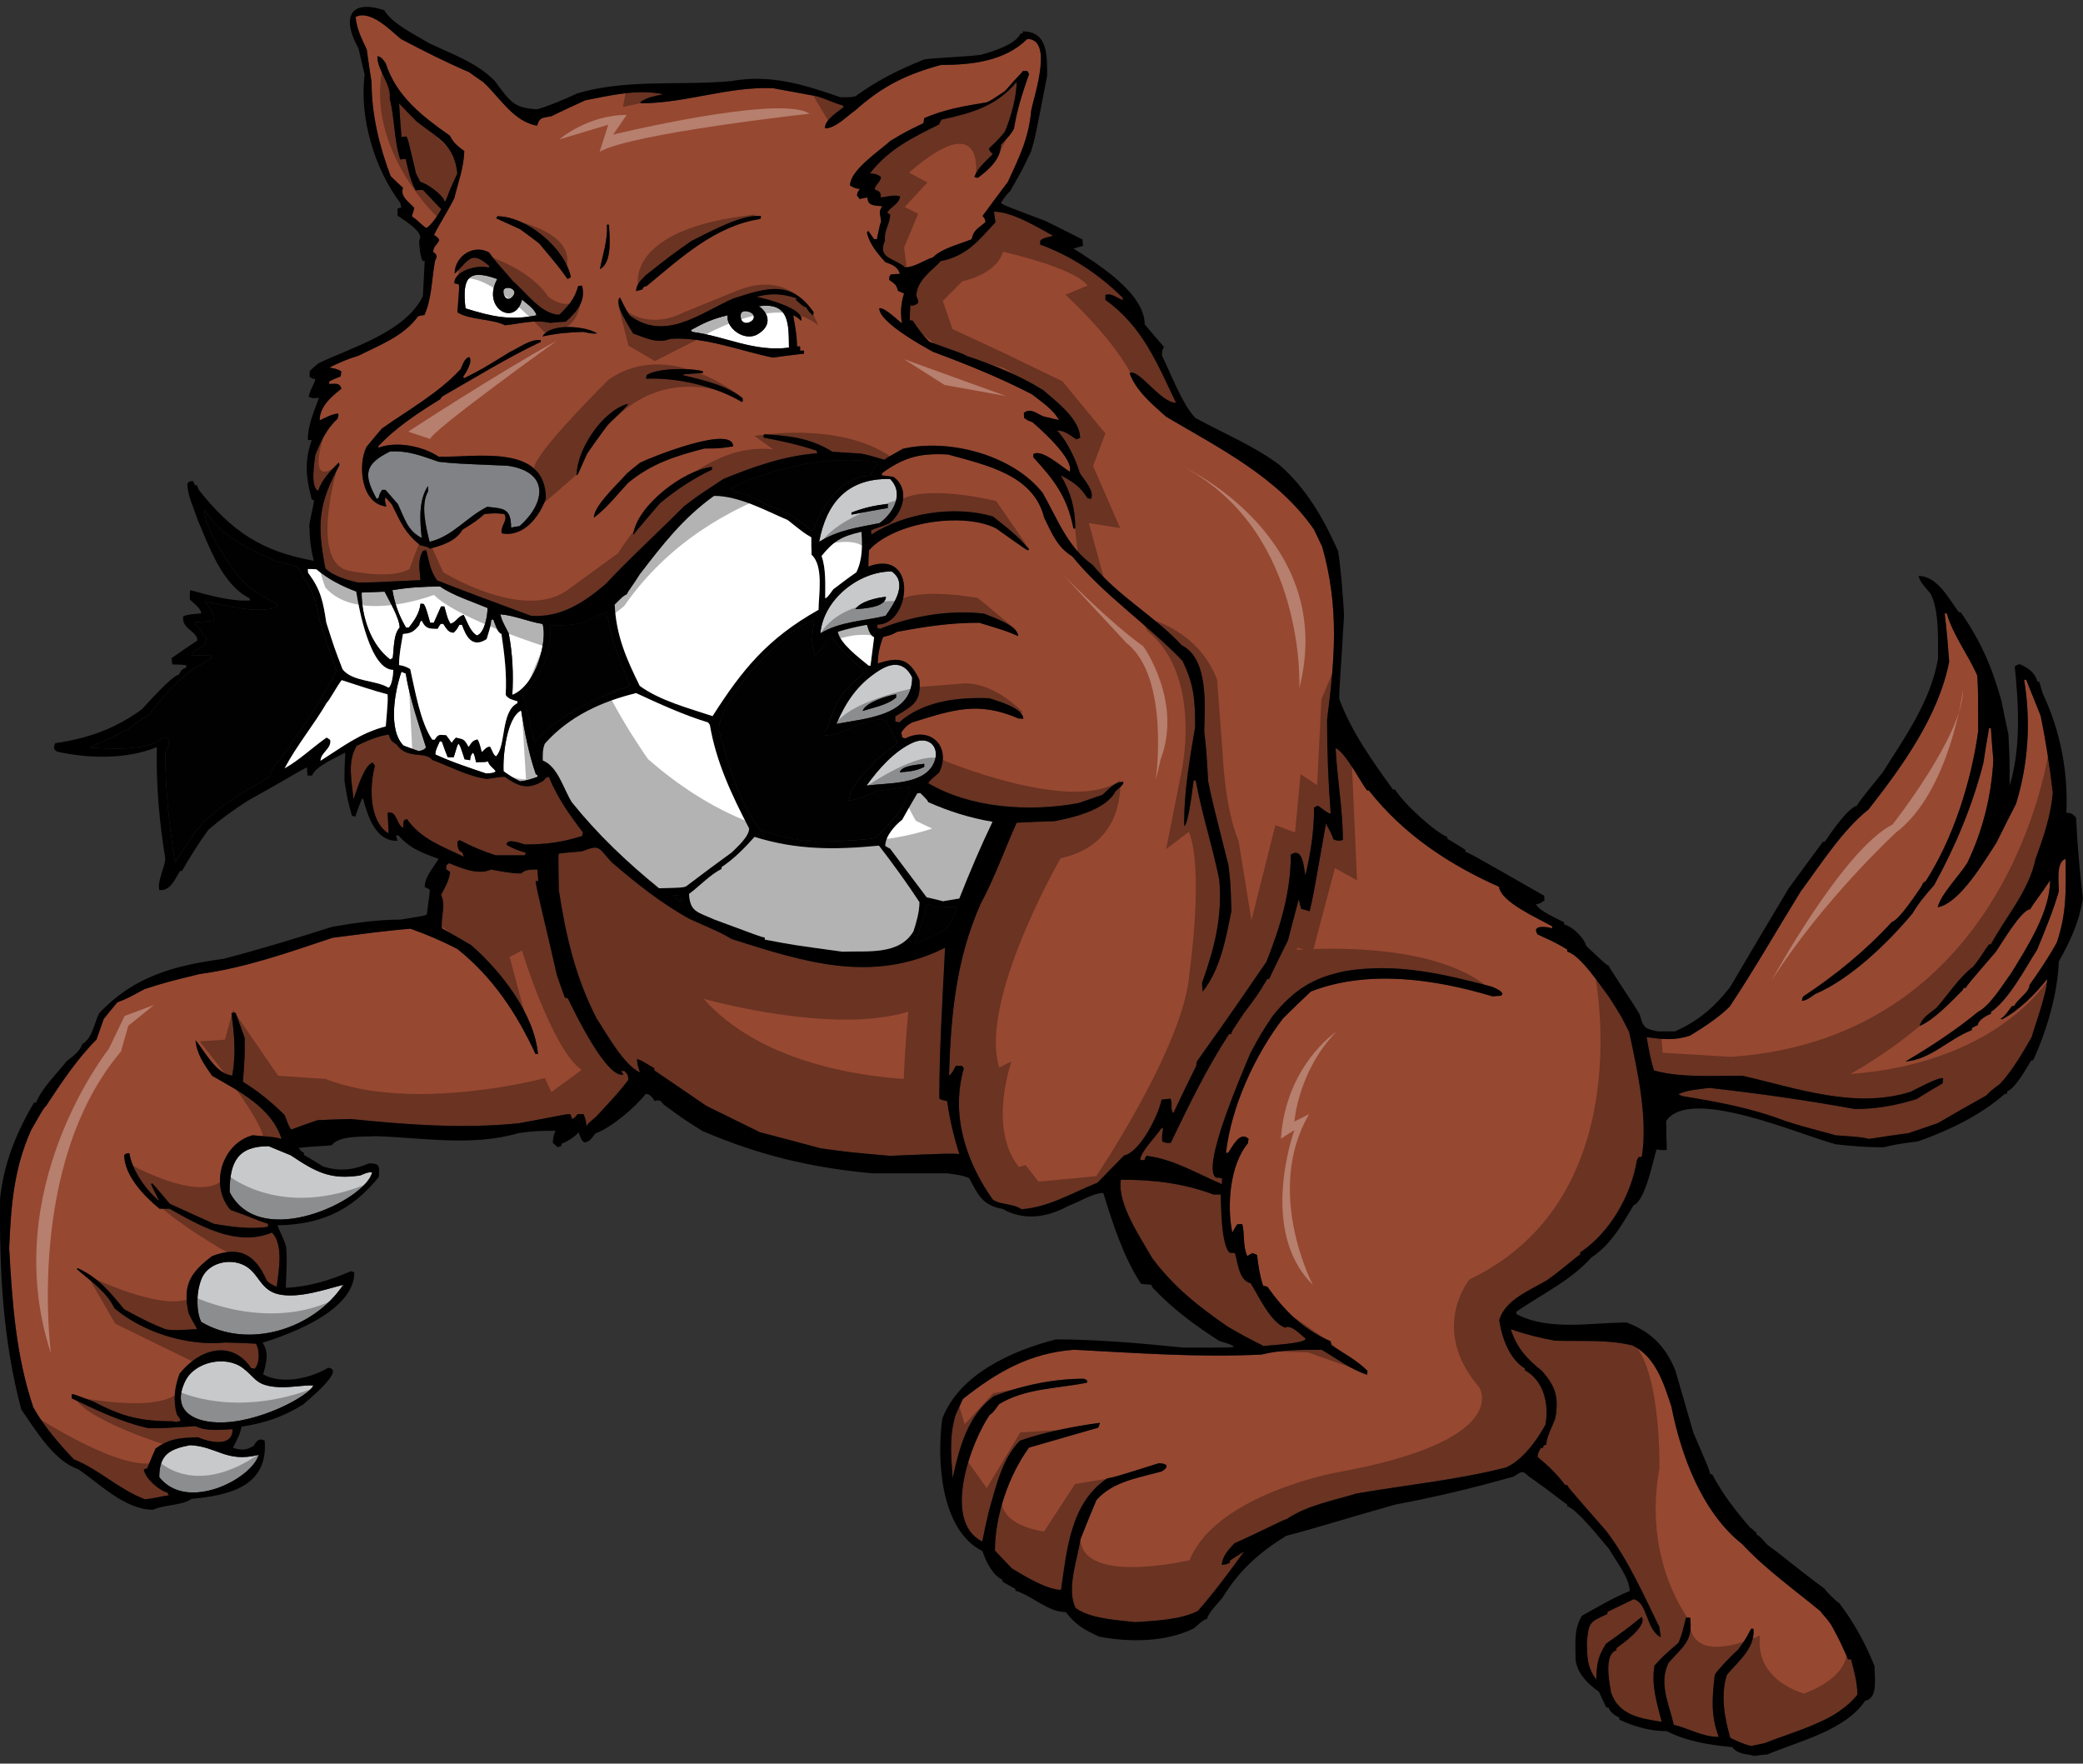 <?xml version="1.0" encoding="utf-8"?>
<!-- Generator: Adobe Illustrator 17.0.0, SVG Export Plug-In . SVG Version: 6.00 Build 0)  -->
<!DOCTYPE svg PUBLIC "-//W3C//DTD SVG 1.1//EN" "http://www.w3.org/Graphics/SVG/1.1/DTD/svg11.dtd">
<svg version="1.1" id="Layer_1" xmlns="http://www.w3.org/2000/svg" xmlns:xlink="http://www.w3.org/1999/xlink" x="0px" y="0px"
	 width="200px" height="169.321px" viewBox="0 0 200 169.321" style="enable-background:new 0 0 200 169.321;" xml:space="preserve"
	>
<rect x="0" y="0" width="200" height="169.321" fill="#333333" stroke="none"/>
<path id="color4" style="fill:#808285;" d="M48.698,44.712c-4.929-0.203-4.929-0.203-6.582-0.377
	c-1.666-0.57-2.918-1.095-4.67-0.985c-2.406,1.188-2.608,2.174-1.274,4.553c0.058-0.03,0.114-0.06,0.172-0.089
	c0.117-0.434,0.117-0.434,0.347-0.782h0.32c0.376,0.436,0.783,0.898,1.188,1.363c0.637,1.335,0.928,2.581,2.291,3.248
	c-0.174-1.623-0.319-3.623,0.609-4.986v0.522c-0.755,1.303-0.173,3.509,0.146,4.841c2.263-0.551,3.507-2.348,5.538-3.363
	c1.537,0.174,2.29,0.116,2.29,2.002c0.262-0.06,0.523-0.115,0.812-0.146C52.467,48.221,52.729,45.263,48.698,44.712z"/>
<path id="color3" style="fill:#C8C9CB;" d="M24.833,139.677c-0.618,2.269-6.841,5.555-9.539,2.145c0-2.204,1.014-2.695,2.957-3.073
	C20.85,138.872,21.75,140.463,24.833,139.677z M26.248,133.134c-1.725-0.215-1.754-0.903-2.929-1.789
	c-1.651-1.247-4.645-0.613-5.546,1.277c-1.25,2.621,0.53,3.841,3.05,3.939c3.926,0.157,8.933-2.581,9.26-3.553
	C28.8,132.997,27.583,133.301,26.248,133.134z M26.719,124.256c-1.779-0.415-1.851-2.072-3.299-2.788
	c-1.415-0.7-3.475-0.215-4.085,1.346c-0.53,1.364-0.48,3.168-0.011,4.104c4.467,2.662,10.779,0.734,13.628-3.565
	C31.378,123.75,28.665,124.711,26.719,124.256z M27.906,110.914c-0.724-0.292-1.42-0.581-2.116-0.871
	c-2.987,0-3.741,1.539-3.741,4.407c2.952,5.731,13.142,0.717,13.687-1.913c-0.464,0.029-0.464,0.029-1.159,0.318
	C31.706,113.29,30.342,112.537,27.906,110.914z M89.558,73.464c-1.06,1.886-4.313,1.693-6.354,1.958
	c1.06-1.484,2.637-3.313,4.436-4.118C89.345,70.542,90.414,71.94,89.558,73.464z M88.742,73.333
	c-0.581,0.087-2.147,0.144-2.349,0.81c0.812-0.057,1.595-0.115,2.349-0.521V73.333z M80.304,69.503
	c0.926-2.132,2.013-3.787,4.061-5.103c1.203-0.773,2.431-0.947,3.218,0.637C87.582,68.747,83.14,68.955,80.304,69.503z
	 M86.045,66.662c-0.841,0.117-2.958,0.785-3.218,1.594c0.985-0.317,2.435-0.579,3.218-1.303V66.662z M85.031,59.124
	c-2.174,0.522-4.32,0.522-6.264,1.681c0.29-3.22,3.652-5.943,6.843-5.943C87.172,55.925,85.914,57.876,85.031,59.124z M85.06,57.298
	c-0.899,0.088-2.437,0.435-2.929,1.188C82.856,58.428,85.06,58.341,85.06,57.298z M84.451,50.223
	c-2.116,0.434-3.915,0.635-5.799,1.796c0.689-3.724,2.704-6.129,6.814-6.032C86.886,47.409,85.699,49.33,84.451,50.223z
	 M81.754,49.41c1.161-0.232,2.32-0.435,3.48-0.638c0-0.146,0-0.261,0.03-0.377c-1.219,0.086-2.349,0.377-3.51,0.811V49.41z"/>
<path id="color2" style="fill:#974831;" d="M92.106,110.796c-0.929-0.058-0.929-0.058-6.67,0.175
	c-3.971-0.35-3.971-0.35-6.669-0.727c-1.941-0.521-3.886-1.042-5.799-1.537c-1.711-0.84-3.421-1.68-5.133-2.523
	c-1.681-1.159-3.364-2.289-5.016-3.42v-0.203c-1.363-0.813-1.363-0.813-1.654-0.869c0.03,0.492,0.03,0.492,0.291,1.274
	c-1.565-0.697-3.219-3.741-4.175-5.19c-2.031-3.944-2.958-7.944-3.625-12.324c-0.059-3.422-0.059-3.422,0.029-3.508
	c0.724-0.087,1.449-0.145,2.175-0.204c1.768-0.664,1.506-0.463,2.87,1.045c2.378,2.029,4.755,3.943,7.51,5.452
	c3.074,1.361,3.074,1.361,4.002,1.914c6.96,2.202,13.485,4.349,20.502,0.839c-0.233,4.813-0.552,9.628-0.552,14.47
	c0.146,0.117,0.146,0.117,0.755,0.262C91.178,107.462,91.584,109.113,92.106,110.796z M177.443,159.307
	c-0.728-1.65-0.728-1.65-1.598-3.276c-0.608-0.9-0.926-1.072-1.011-1.304c-2.525-2.088-5.309-4.059-7.543-6.467
	c-3.884-3.073-5.884-8.524-6.812-13.223c-0.725-2.203-1.509-4.756-3.713-5.857c-2.434-0.608-4.955-0.376-7.449-0.464
	c-1.451-0.261-2.843-0.607-4.263-1.103c0.55,1.771,1.566,2.872,2.987,4.004c1.333,1.506,1.623,2.523,1.305,4.493
	c-0.291,0.87-0.813,1.683-0.898,2.61c-0.089,0-0.177,0.029-0.233,0.059c-0.029,0.058-0.059,0.146-0.059,0.231h-0.203
	c-0.2,0.35-0.318,0.493-0.318,0.871c0.986,0.811,1.887,1.682,2.64,2.694h0.203c0.087,0.233,0.087,0.233,3.739,4.407
	c2.117,2.785,3.565,6.09,5.104,9.223c0.029,0.318,0.089,0.639,0.145,0.985c-1.449-0.724-1.245-3.333-2.607-3.654
	c-0.844,0.407-1.684,0.814-2.524,1.219v0.203c-1.74,0.784-1.77,0.784-1.974,2.697c0.061,1.623,0,2.29,0.901,3.624
	c0.056-1.538,0.145-2.175,0.927-3.45c2.957-2.088,3.248-2.494,3.45-2.581c0.523,0.899-1.884,2.581-2.436,2.987v0.202
	c-1.245,0.405-0.668,3.103-0.522,4.059c0.756,2.203,2.843,2.493,4.871,2.814c-0.462-1.8-1.014-3.509-0.694-5.395
	c0.839-0.927,0.839-0.927,2.319-2.204c0.346-0.927,0.346-0.927,0.694-2.376c0.117-0.029,0.262-0.029,0.406-0.029
	c0.289,2.232-0.638,2.727-2.058,4.32c-0.989,1.973,0.028,3.944,0.491,5.974c1.48,0.35,2.725,1.16,4.319,1.16
	c-0.782-2.03-0.637-3.828-0.377-5.975c0.291-0.462,1.421-1.68,2.233-2.404c0.727-1.016,0.727-1.016,1.248-2.001h0.231
	c0.145,1.884-1.421,3.074-2.552,4.405c-0.637,1.974-0.232,4.118,0.319,6.063c0.666,0.319,1.303,0.637,2.028,0.781
	c0.407-0.087,0.814-0.171,1.249-0.261c2.898-1.159,6.959-2.116,8.93-4.667c0-1.161-0.319-2.262-0.608-3.395h-0.289V159.307z
	 M146.419,131.557v-0.174c-1.508-0.898-2.235-3.016-2.467-4.642c0.55-1.941,2.958-2.868,4.582-3.825
	c1.593-1.131,2.843-2.292,3.189-2.466v-0.203c2.84-1.884,4.899-5.479,5.451-8.872c0.059-0.116,0.116-0.202,0.174-0.291h0.289
	c0.611-3.74-0.435-8.38-1.216-12.004c-0.752-1.508-0.752-1.508-1.914-3.334c-0.753-0.985-2.755-4.06-4.03-4.378v-0.205
	c-1.074-0.637-1.074-0.637-2.842-1.449c-0.668-0.985,1.014-0.724,1.392-0.58v-0.201c-1.305-0.755-4.9-2.291-5.104-3.797
	c-4.844-2.147-9.223-5.075-12.497-9.251h-0.174c-0.698-0.929-2.091-3.682-3.017-4.058c0.144,2.928,0.696,5.913,0.696,8.813
	c-0.349,0.114-0.581,0.085-0.9-0.059c-0.172-0.551-0.464-1.014-0.723-1.507c-1.247,7.076-1.247,7.076-1.566,8.411
	c-0.29-0.089-0.551-0.175-0.813-0.233c-0.086-0.318-0.175-0.64-0.231-0.929c-0.349,1.306-0.696,2.638-1.044,3.974
	c-0.608,1.217-1.216,2.436-1.798,3.683h-0.174c-0.927,1.536-0.927,1.536-2.261,3.304c-1.16,1.74-1.16,1.74-1.218,2.002H118
	c-2.174,3.335-3.827,6.785-5.595,10.438c-0.291,0.029-0.581,0-0.812-0.145c-0.031-0.521-0.031-0.521,0.085-1.247h-0.174
	c-0.437,0.695-2.029,2.26-2.029,3.044h0.406c0.057-0.146,0.113-0.291,0.202-0.405c2.61,0.318,4.873,1.713,7.248,2.726v-0.579
	c-0.202-0.029-0.405-0.059-0.578-0.059c-1.479-0.928,2.581-10.206,3.306-11.946c1.013-1.887,1.013-1.887,2.175-3.625
	c2.058-2.493,3.828-3.626,6.986-4.263c4.871-0.784,9.311,0.262,14.036,1.508c0.348,0.172,0.841,0.318,1.015,0.695
	c-0.06,0.06-0.118,0.114-0.146,0.175c-0.291,0-0.55,0.029-0.812,0.057c-5.51-1.652-11.946-2.609-17.457-0.465
	c-0.898,0.844-1.797,1.713-2.668,2.582c-2.724,3.567-4.958,8.438-5.479,12.903h0.202c0.377-0.491,1.132-2.174,1.972-1.333
	c-0.026,0.116-0.056,0.26-0.056,0.405c-1.771,2.117-2.032,6.06-1.508,8.583c0.145-0.262,0.289-0.523,0.463-0.783
	c0.146-0.028,0.318-0.028,0.493-0.028c0.261,0.955,0.028,2.114,0.491,3.074c0.146-0.116,0.319-0.204,0.492-0.291
	c0.146,0.06,0.29,0.116,0.436,0.175c0.116,1.015,0.261,1.972,0.581,2.958c0.113,0.028,0.259,0.059,0.403,0.087
	c1.625,2.29,3.48,4.145,6.09,5.248c0,0.115,0.029,0.23,0.058,0.375c1.159,0.755,2.494,1.479,3.478,2.467
	c-0.028,0.116-0.028,0.231-0.028,0.377c-1.536-0.493-2.957-1.566-4.379-2.408c-1.912,0-3.941,0-5.797,0.465
	c-6.032,0.291-11.947-0.145-17.978-0.465c-4.232,0.319-7.337,2.089-10.671,4.727c-0.23,0.492-0.462,0.986-0.696,1.508
	c-0.636,2.088-0.435,3.942-0.29,6.088c0.667-2.957,1.42-5.973,3.944-7.857c2.697-1.043,5.741-1.683,8.669-1.683
	c0.09,0.03,0.177,0.089,0.292,0.145v0.233c-2.842,0.579-5.916,0.521-8.438,2.058c-0.117,0.146-0.666,0.987-0.871,0.987
	c-1.768,2.492-4.697,10.236-0.753,12.207c0.205-0.987,0.406-1.943,0.638-2.901c0.668-2.318,1.248-5.044,2.987-6.784
	c2.32-0.811,5.249-1.392,7.684-1.712c-0.058,0.146-0.116,0.29-0.174,0.466c-2.231,0.636-4.436,1.274-6.641,1.913
	c-1.943,2.639-3.276,6.553-3.276,9.888c0.521,0.551,1.073,1.131,1.623,1.71c1.188,0.723,3.363,2.06,4.727,2.06
	c0.552-3.855,0.929-8.38,4.437-10.699c0.872-0.175,0.872-0.175,4.93-1.452c0.785,0,1.103,0.291,0.29,0.785
	c-2.203,0.607-4.697,0.956-6.264,2.755c-0.521,1.245-1.043,2.493-1.536,3.768c-0.291,1.974-1.363,4.756-0.464,6.582
	c1.392,1.045,4.059,1.162,5.741,1.364c1.943-0.146,4.233-0.202,6.004-1.073c1.565-1.798,3.043-3.77,4.436-5.713
	c-0.466,0.29-0.928,0.581-1.363,0.87v0.202c-0.291,0.146-0.463,0.201-0.784,0.201c0.116-0.926,0.666-1.447,1.219-2.057
	c2.668-1.19,4.492-2.174,5.073-2.352c1.826-1.274,4.583-1.794,6.669-2.434c4.727-0.813,9.686-1.304,14.325-2.492
	c1.564-0.668,3.015-2.641,3.799-4.118C148.737,134.891,148.273,132.573,146.419,131.557z M59.628,102.823
	c0.059,0.116,0.148,0.232,0.233,0.349c-1.625,0.405-4.726-6.06-5.334-7.31c-0.116-0.027-0.203-0.058-0.291-0.085
	c-0.261-0.726-0.522-1.422-0.754-2.116c-1.161-5.134-1.944-8.119-2.058-9.048c0.087-0.029,0.173-0.029,0.26-0.029
	c-0.028-0.378-0.058-0.754-0.086-1.103c-0.552,0-1.161-0.027-1.565,0.378c-0.988,0-1.944-0.203-2.901-0.378
	c-1.159,0.581-2.9-0.146-4.002-0.608c-0.114,0.058-0.203,0.144-0.29,0.231v0.349c0.116,0.088,0.233,0.174,0.376,0.261
	c-0.085,0.812-0.49,1.478-0.869,2.204c0.493,1.016-0.057,2.116,0.086,3.217c0.929,0.523,1.857,1.044,2.784,1.595
	c2.813,2.436,6.088,6.582,6.437,10.469h-0.231c-1.798-3.857-4.059-7.336-7.511-10.091c-1.449-0.755-2.958-1.393-4.496-1.944
	c-2.494,0.204-4.986,0.552-7.48,0.871c-4.177,1.392-8.409,2.899-12.759,3.479c-3.189,0.782-3.189,0.782-5.306,1.451
	c-1.653,0.896-1.653,0.896-2.61,1.273c-0.436,0.524-0.869,1.044-1.304,1.596c-0.233,0.638-0.464,1.305-0.696,1.973
	c-1.856,1.855-3.394,4.176-4.844,6.378c-0.203,0.176-0.203,0.176-1.42,2.292c-1.682,3.739-1.944,7.309-2.116,11.367
	c0.291,5.191,0.638,10.322,2.318,15.281c1.044,1.855,2.437,3.451,3.888,4.986c2.405,0.955,4.349,2.901,6.812,3.829
	c0.929-0.06,1.45-0.262,2.321-0.378c-0.058-0.088-0.117-0.175-0.146-0.262c-0.812-0.202-2.175-1.392-2.261-2.233
	c0.085-0.026,0.203-0.057,0.319-0.084c0.261-0.64,0.521-1.277,0.812-1.916c1.392-0.985,2.349-1.014,4.059-1.074
	c0.842,0.379,3.334,1.104,3.334-0.781c-1.16,0.059-2.522,0.231-3.565-0.29c-3.162,0.202-3.162,0.202-4.495,0.202
	c-2.61-0.579-4.959-1.711-7.396-2.871v-0.375c0.117-0.059,0.117-0.059,2.175,0.724c2.668,1.422,4.523,1.857,7.541,1.857
	c0.288,0.086,0.288,0.086,0.724-0.029c0-0.176,0-0.176-0.347-0.638c-0.347-1.335-0.233-2.552,0.261-3.886
	c1.768-2.263,4.872-3.423,6.872-0.58c0.116,0.029,0.231,0.059,0.347,0.088c0.494-0.493,0.494-1.828,0.116-2.408
	c-0.986-0.057-1.972-0.086-2.928-0.113c-3.624,0.375-7.889-0.959-10.641-3.277c-0.814-1.653-2.263-2.581-3.626-3.77
	c0.031-0.028,0.059-0.058,0.087-0.087c2.03,0.928,3.072,2.291,4.465,3.945c1.305,0.725,2.637,1.421,4.029,1.94
	c0.842,0.088,0.842,0.088,2.958-0.029c-0.057-0.231-0.433-0.696-0.811-1.565c-0.581-2.638,0.144-3.855,2.262-5.45
	c2.58-0.986,4.117-0.232,5.247,2.348c0.26,0.262,0.26,0.262,0.958,0.609c0.173-1.448,0.695-4.059-0.464-5.219
	c-3.394,1.421-6.988-0.695-9.832-2.29h-0.957c-1.449-1.161-3.392-3.19-3.392-5.162c0.204-0.145,0.204-0.145,0.492-0.174
	c0.261,1.652,1.568,3.508,2.843,4.581c-0.057-0.26-0.637-1.218-0.754-1.624c0.029-0.028,0.086-0.028,0.146-0.028
	c0.552,0.639,1.101,1.275,1.654,1.941c1.392,0.639,2.813,1.277,4.233,1.916c1.652,0.289,3.507,0.551,5.19,0.289v-0.289
	c-1.188-0.378-1.45-0.58-3.596-1.335c-2.029-2.319-0.87-6.351,2.117-7.164c2.086,0.177,2.086,0.177,2.784,0.351
	c-0.956-3.018-4.089-4.582-6.67-6.061c-0.755-1.072-1.479-2.088-1.594-3.422c0.927,1.104,1.97,3.277,3.537,3.393
	c0.348-2.145,0.205-3.827-0.087-5.974c0.204-0.087,0.204-0.087,0.405-0.028c0.291,0.783,0.581,1.596,0.87,2.408
	c0,1.826,0,1.826-0.174,4.203c1.479,0.899,2.785,1.974,4.001,3.189c0.434,1.132,0.434,1.132,0.639,1.392
	c0.84-0.318,1.68-0.608,2.522-0.898c1.044-0.059,2.116-0.087,3.189-0.116c5.366,0.551,10.817,0.956,16.181,0.405
	c4.291-0.784,4.348-0.87,4.901-0.87c0.058,0.144,0.115,0.289,0.173,0.464c0.262-0.088,0.348-0.232,0.523-0.464h0.579
	c0.176,0.464,0.262,0.695,0.262,1.188c0.146-0.262,0.146-0.262,0.987-0.986c2.087-2.262,2.087-2.262,3.044-3.479
	c0-0.466-0.059-0.552-0.378-0.87h-0.316V102.823z M110.634,120.8c2.089,2.784,4.381,4.581,7.221,6.554
	c2.667,1.566,3.334,1.742,3.421,1.887c0.551-0.089,4.091-0.233,4.091-0.724c-0.438-0.321-1.423-1.422-1.973-1.046
	c-1.421-0.523-2.583-3.131-3.306-4.263c-1.132-0.289-1.217-1.914-1.509-2.899c-0.173-0.029-0.348-0.029-0.49-0.029
	c-0.871-0.696-0.842-4.814-0.871-5.596h-0.694c-2.96-1.104-5.801-1.422-8.904-1.422C107.242,115.579,109.56,118.888,110.634,120.8z
	 M30.285,43.669c0.492-1.247,1.101-2.552,2.116-3.451c0.117-0.348,0.117-0.348,0.059-0.523c-0.667,0.088-1.161,0.379-1.769,0.667
	c0-1.334,1.102-2.261,2.087-3.045c-0.173-0.638-0.609-0.436-1.189-0.463c0-0.088,0.029-0.174,0.058-0.262
	c0.349-0.174,0.696-0.319,1.073-0.463c0-0.174,0.03-0.319,0.059-0.465c-0.406-0.262-0.666-0.289-1.161-0.377
	c0.93-0.463,1.798-0.841,2.785-1.13c2.028-1.017,4.378-1.887,5.742-3.798c0.201-0.06,0.404-0.087,0.607-0.115
	c0.725-1.625,0.696-3.453,1.016-5.191c0.232-0.495,0.202-0.581-0.174-0.871c0-0.521,0.406-0.694,0.579-1.13
	c-0.114-0.231-0.114-0.231-0.492-0.494c0.291-0.696,1.161-1.998,1.943-3.537c0.377-1.596,0.898-2.841,0.958-4.522
	c-0.666-0.495-1.013-0.755-1.392-1.481c-2.638-1.855-5.132-3.769-6.148-6.93c-0.29-0.408-0.376-0.608-0.811-0.696
	c0,1.421,1.364,2.667,1.188,4.06c0.493,1.912,0.405,4.029,1.015,5.856c0.173-0.029,0.349-0.058,0.522-0.058
	c0.232,1.014,0.436,2.088,0.957,3.015c0.233-0.03,0.463-0.03,0.695-0.03c0.581,0.61,1.161,1.219,1.77,1.856
	c-0.261,0.437-1.015,1.655-1.479,1.799c-0.752-0.608-0.841-0.784-1.333-1.103c-0.031-0.174,0.171-0.491,0.202-0.841
	c-0.524-0.579-1.362-1.071-1.073-1.913c-0.406-0.376-0.812-0.754-1.189-1.13c-1.102-2.929-1.827-5.917-1.827-9.018
	c-0.173-1.043-0.318-2.088-0.463-3.132c-0.522-1.13-0.956-1.944-1.073-3.132c1.449-0.726,3.392,1.335,4.349,2.117
	c2.146,1.132,4.321,2.233,6.553,3.189c0.435,0.319,0.897,0.639,1.364,0.958c1.593,1.478,2.9,3.797,5.161,4.175
	c0.259-0.814,0.436-0.725,1.361-0.899c1.073-0.523,2.175-1.045,3.278-1.538c2.436-0.463,4.987-1.101,7.481-0.58
	c-0.812,0.175-1.537,0.29-2.204,0.755c0,0.028,0.03,0.057,0.058,0.116c4.264,0,8.379-1.626,12.67-1.45
	c1.421,0.261,2.843,0.521,4.264,0.783c1.189,0.376,1.624,0.667,2.465,0.869c0,0.06,0.03,0.116,0.057,0.174
	c-0.319,0.262-1.942,1.277-1.768,2.032c0.985,0,2.118-1.192,2.899-1.74c2.61-2.319,4.843-3.422,8.207-4.35
	c2.9,0,6.147-0.347,8.294-2.493c2.579,0,0.608,5.596,0.376,6.902c-0.232,2.638-1.13,4.407-2.231,6.814
	c-0.812,1.071-1.625,2.174-2.437,3.278c0.202,0.201,0.231,0.26,0.29,0.578c-0.697,0.639-1.13,0.697-1.335,1.654
	c-1.16,0.491-2.813,0.841-3.712,1.738c-0.84,0.262-1.768,0.958-2.668,0.958c-1.13-0.929-2.695-0.841-1.942-2.58
	c-0.117-0.957,0.493-1.596,0.493-2.494c-0.116-0.058-0.202-0.117-0.29-0.174c0.404-0.637,1.13-0.784,1.248-1.566
	c-0.581-0.174-1.219,0.029-1.856,0.115c0.03-0.578-0.174-0.578-0.579-0.782c0-0.407,0.522-0.668,0.609-1.162
	c-0.347-0.346-0.638-0.318-1.071-0.377c1.797-2.32,4.059-3.422,6.64-4.698c0.057-0.174,0.145-0.319,0.232-0.463
	c2.929-0.64,5.247-1.275,7.22-3.625c0,1.392-0.55,3.421-1.13,4.783c-0.552,0.669-0.552,0.669-1.536,1.625
	c0.086,0.233,0.086,0.233,0.376,0.523c-0.638,0.665-1.479,1.333-1.769,2.203c0.085,0.029,0.203,0.059,0.319,0.087
	c1.074-0.784,2.232-1.827,2.232-3.19c0.436-0.464,0.958-0.957,1.249-1.537c0.288-1.827,0.841-3.508,1.448-5.248
	c-0.058-0.115-0.115-0.205-0.172-0.29h-0.435c-0.086,0.203-0.291,0.29-1.711,1.943c-1.305,0.87-1.305,0.87-1.77,1.072
	c-2.115,0.349-4.029,0.667-5.972,1.508c-0.029,0.146-0.057,0.317-0.086,0.492c-1.741,0.841-1.741,0.841-3.19,1.711
	c-0.957,0.899-3.857,2.782-3.857,4.263c0.378,0.232,0.521,0.289,0.957,0.348c-0.231,0.29-0.231,0.29-0.291,0.608
	c0.087,0.117,0.175,0.232,0.261,0.347c0.233-0.057,0.493-0.115,0.753-0.146c0,0.871,0.783,0.754,1.421,0.841
	c-0.435,0.58-0.146,0.812-0.116,1.537c-0.087,0.089-0.087,0.089-0.405,1.625H83.93c-0.203-0.262-0.377-0.524-0.552-0.785
	c-0.058,0.03-0.115,0.089-0.143,0.146c0.259,1.13,1.014,2.002,1.768,2.843c0.637,0.231,1.218,0.435,1.392,1.131
	c-0.29,0-0.58,0.029-0.871,0.057c-0.142,0.203-0.142,0.203-0.142,0.522c0.52,0.377,0.666,0.406,0.839,1.042
	c0.174,0.089,0.376,0.174,0.581,0.261c-0.321,1.015-0.35,1.856-0.205,2.872c-0.376-0.291-1.709-1.596-2.174-1.45
	c0,1.304,3.944,3.508,5.161,4.175c3.278,1.219,6.439,2.494,9.512,4.088c0.898,0.726,2.029,1.422,2.581,2.466
	c-0.493-0.116-0.987-0.233-1.479-0.348c-0.727-0.291-1.218-0.841-1.887-0.348c0,0.145,0,0.319,0.029,0.493
	c0.319,0.231,0.319,0.231,0.784,0.405c0.752,0.638,4.002,3.51,3.595,4.755c-0.754-0.436-2.695-2.233-3.508-1.682v0.29
	c2.028,2.233,3.246,3.769,3.856,6.844h0.175c0-1.914-0.408-3.42-1.391-5.104c1.216,0.638,1.825,1.043,2.579,2.204
	c0.088,0,0.203,0.029,0.318,0.059c0.378-0.754-0.695-1.854-1.073-2.494c-0.376-1.277-1.276-3.161-2.175-4.06
	c0.695-0.058,1.305,0.493,1.855,0.841c0.115-0.058,0.233-0.117,0.349-0.145c0-1.769-2.263-3.48-3.54-4.583
	c-2.289-1.421-4.784-2.436-7.336-3.276c-0.348-0.203-0.348-0.203-3.596-1.363c-0.637-0.637-1.102-1.277-1.594-2.029
	c-0.116-0.029-0.203-0.029-0.29-0.029c0-0.493,0.028-0.956,0.057-1.422c0.378,0,0.465-0.029,0.753-0.261
	c0-0.261,0-0.261-0.174-0.638c0-1.477,1.452-2.435,2.35-3.363c2.581-0.551,3.653-2.03,5.248-3.742
	c-0.057-0.347-0.117-0.695-0.146-1.014c1.712,0,4.119,1.451,5.684,2.321c-0.928,0.232-0.928,0.232-1.217,0.435
	c-0.03,0.115-0.03,0.26-0.03,0.406c2.957,1.071,5.685,2.87,7.918,5.102c0,0.059,0.027,0.147,0.059,0.232
	c-0.61-0.172-1.103-0.724-1.711-0.493v0.464c3.566,2.581,4.9,5.974,6.784,9.89c-1.507,0-3.654-3.394-4.465-2.842
	c0.638,1.71,2.146,2.956,3.508,4.175c5.159,3.045,10.757,5.828,14.207,10.844c0.263,0.552,0.522,1.102,0.784,1.653
	c1.625,5.771,1.219,10.67,0.462,16.615c0,3.016,0.118,6.004,0.35,8.99c-0.319,0-0.899-0.58-1.249-0.756
	c-0.112,0.06-0.23,0.117-0.347,0.177c0,2.203-0.319,4.378-0.84,6.523c-0.146-0.666-0.203-2.784-1.394-2.001
	c0,3.594-1.014,6.961-2.347,10.294c-4.815,7.045-5.104,7.309-6.671,9.568c-0.028,0.114-0.059,0.261-0.059,0.405
	c-0.754,1.507-1.477,3.016-2.204,4.552c-0.346-0.347-0.026-0.985-0.288-1.391c-0.291,0.028-0.58,0.059-0.841,0.089
	c-0.29,1.506-2.089,5.072-3.596,5.362c-0.87,0.87-1.711,1.743-2.552,2.61c-2.406,0.957-4.641,2.351-7.308,2.552
	c-0.812-0.578-2.058-0.405-2.755-0.928c-2.579-3.624-4.059-8.176-2.783-12.583c-0.058-0.087-0.115-0.174-0.174-0.262h-0.581
	c-0.434,0.782-0.434,0.782-0.664,0.927c0.174-5.797,0.664-11.104,3.014-16.44c1.363-2.522,2.32-5.25,3.479-7.829
	c1.188-0.059,2.408-0.116,3.624-0.146c1.855-0.348,4.988-1.103,5.886-2.9c0.117-0.088,0.841-0.638,0.727-0.87
	c-0.839,0-1.421,0.726-2.002,1.247c-0.781,0.261-1.535,0.521-2.29,0.784c-4.61,0.87-10.353,0.521-14.439-1.913
	c0.115-0.205,0.115-0.205,1.043-1.017c1.217-2.464-0.784-4.495-3.248-3.278c-0.114-0.027-0.203-0.056-0.29-0.085
	c-0.03-0.175-0.058-0.348-0.087-0.493c0.32-0.463,0.552-0.696,1.045-0.957c3.914-1.217,6.348-2.059,10.206-0.377
	c0.145,0,0.29,0,0.464,0.028c0-1.043-2.494-1.71-3.277-1.971c-2.985-0.115-6.319,0.261-8.641,2.32
	c-0.145-0.027-0.26-0.057-0.376-0.087v-0.495c1.768-1.071,2.494-1.391,2.319-3.506c-0.986-2.088-1.972-2.233-4.002-1.567
	c0.028-0.956,0.174-1.652,0.521-2.552c0.814-0.204,0.814-0.204,1.336-0.493c2.814-0.522,5.104-0.87,7.888-0.87
	c2.58,0.783,2.58,0.783,3.74,1.276c0-1.014-2.581-1.856-3.277-2.147c-3.219-0.404-6.988,0.232-9.975,1.451
	c-0.117-0.032-0.204-0.059-0.29-0.089c0-0.115,0-0.23,0.028-0.317c3.22,0,3.913-7.366-0.871-5.569c0-0.521,0.03-1.043,0.059-1.566
	c2.349-2.667,8.959-3.71,12.179-2.117c2.987,2.117,2.987,2.117,3.131,2.117c0-0.056,0.028-0.086,0.058-0.117
	c-0.986-1.187-2.261-2.172-3.479-3.13c-3.711-1.073-8.409-0.348-11.657,1.739c-0.029-0.145-0.029-0.29-0.029-0.404
	c0.435-0.232,1.016-0.32,1.798-0.697c1.304-1.101,1.942-3.304,0.348-4.437c-0.377-0.059-0.753-0.115-1.13-0.145
	c0-0.087,0.029-0.174,0.057-0.232c2.175-1.567,3.712-1.915,6.322-1.77c3.653,1.017,8.206,1.943,9.221,6.062
	c0.725,1.449,1.248,2.841,2.696,3.71c3.074,3.77,7.221,6.524,10.586,10.033c1.129,2.321,1.216,3.799,1.216,6.351
	c-0.521,3.132-1.102,6.319-1.043,9.512c0.404-0.203,0.813-3.77,0.899-4.377h0.202c0.581,3.215,1.624,6.348,2.261,9.538
	c0.319,3.51-0.462,6.582-1.65,9.889c0,0.261,0.029,0.55,0.057,0.841c1.712-2.146,2.232-5.132,2.755-7.742
	c-0.087-2.757-0.087-2.757-0.289-4.407c-1.537-6.089-1.537-6.089-1.944-8.035c-0.171-2.985-0.171-2.985-0.377-4.813
	c0.06-2.32,0.438-6.958-2.144-8.235c-2.609-2.814-6.117-4.726-8.554-7.712c-2.405-1.684-3.42-4.495-4.813-6.93
	c-2.871-3.654-9.018-5.25-13.425-4.234c-1.596,0.898-1.596,0.898-1.712,1.043c-0.29,0-1.189-0.378-2.291-0.579
	c-0.929-0.059-1.856-0.116-2.756-0.175c-2.116-1.333-4.174-1.537-6.553-1.681c-0.087,0.202-0.087,0.202-0.028,0.318
	c1.712,0.319,3.421,0.697,5.045,1.248c0.03,0.086,0.059,0.174,0.086,0.261c-3.074,0.203-6.205,1.304-9.018,2.463
	c-2.551,1.682-2.551,1.682-3.798,2.64c-2.466,2.494-5.134,4.901-7.541,7.481c-2.086,1.77-4.32,3.219-7.133,3.017
	c-8.438-3.103-8.699-3.306-9.018-3.393c-0.666-0.929-0.754-1.798-1.043-2.9c-0.117,0-0.232,0.03-0.319,0.059
	c-0.521,0.927-0.319,1.768-0.232,2.812c-2.987,0.116-3.973,0.23-6.003,0.23c-1.014-0.23-2.406-0.634-3.132-1.36
	c-0.812-4.234-0.696-6.176,1.363-9.916c-0.029-0.087-0.058-0.174-0.058-0.262c-0.811,0.813-1.596,1.594-2.001,2.726
	C29.763,46.741,30.197,44.306,30.285,43.669z M56.353,43.554c0.668-0.93,1.335-1.856,2.001-2.784c0.205-0.232,1.944-1.769,1.944-2
	c-2.465,0.668-4.93,4.407-4.93,6.872C55.483,45.581,55.483,45.581,56.353,43.554z M68.358,44.83
	c-2.695,0.289-7.221,3.711-7.569,6.523c0.842-1.015,1.71-2.029,2.581-3.043c1.595-1.307,3.103-2.322,4.987-3.221L68.358,44.83
	L68.358,44.83L68.358,44.83z M70.388,42.858c0-2.146-8.09,1.13-8.931,1.566c-0.437,0.346-0.871,0.695-1.277,1.043
	c-0.695,0.841-3.16,3.045-3.16,4.234c1.218-0.899,2.26-2.233,3.277-3.335c2.291-1.885,4.552-2.58,7.335-3.307
	C68.995,43.059,68.995,43.059,70.388,42.858z M71.285,38.219c-1.478-1.219-3.914-1.77-5.742-2.206
	c0.059-0.087,0.059-0.087,1.944-0.203v-0.174c-1.247-0.319-4.349-0.319-5.394,0.376c-0.028,0.117-0.058,0.233-0.058,0.347
	c2.929-0.143,6.698,0.726,9.192,2.234C71.345,38.508,71.345,38.508,71.285,38.219z M61.079,27.953
	c0.202-0.057,0.406-0.116,0.609-0.174c0.057-0.232,0.174-0.261,0.405-0.319c3.247-2.667,6.524-5.769,10.904-6.437
	c0.028-0.088,0.057-0.174,0.085-0.261c-1.68-0.318-5.104,1.594-6.698,2.378c-1.943,1.362-1.943,1.362-4.407,3.306
	C61.572,26.88,61.079,27.287,61.079,27.953z M60.79,32.013c1.188,0.434,2.348,1.015,3.566,0.521c3.277-0.232,6.699,1.16,9.859,1.799
	c0.986-0.146,1.972-0.26,2.986-0.377v-0.292h-0.377v-0.405h-0.29c-0.057-1.16-0.057-1.16-0.377-2.987
	c0.377,0.175,0.377,0.175,0.754,0.524c0.461-1.16-3.654-2.206-4.293-2.292c1.393-0.375,2.465-0.319,3.829,0.116v0.203
	c0.231,0.175,0.695,0.669,0.955,0.669c0.263,0.434,0.263,0.434,0.67,0.809c0-0.115,0.028-0.232,0.057-0.317
	c-2.175-3.132-4.465-2.378-7.77-1.307c-3.22,1.451-6.496,4.118-9.887,1.623c-0.58-0.87-0.813-1.564-0.958-1.739
	C58.905,29.169,60.471,31.43,60.79,32.013z M57.599,25.837c1.218-0.61,0.928-3.132,0.871-4.264h-0.204
	C58.384,22.965,57.86,24.503,57.599,25.837z M52.09,32.302c1.333-0.289,2.551-0.405,3.915-0.434
	c0.871,0.174,0.871,0.174,1.335,0.145C56.237,31.286,52.814,30.998,52.09,32.302z M47.653,20.963
	c0.755,0.348,1.508,0.696,2.291,1.045c0.61,0.434,1.217,0.899,1.827,1.362c1.913,2.291,1.913,2.291,2.725,3.42
	c0.088-0.057,0.204-0.115,0.319-0.172c-0.55-2.785-4.261-5.857-7.046-5.857C47.71,20.819,47.683,20.877,47.653,20.963z
	 M43.623,27.199c0.117,0.03,0.263,0.059,0.405,0.089c0.087,0.202,0.087,0.202-0.115,2.696c1.16,0.752,3.305,0.608,4.582,1.247
	c1.42-0.146,2.87-0.58,4.32-0.233c0.493-0.058,0.985-0.088,1.508-0.115c1.042-0.929,1.942-1.944,1.566-3.451
	c-0.146,0-0.262,0-0.377,0.027c-0.319,1.218-0.929,1.885-1.798,2.755c-1.74,0-3.219-2.175-4.437-3.189
	c-1.043-1.247-1.392-1.508-2.32-2.784c-1.479-0.84-3.305,0.347-3.305,2.03c1.392-1.276,1.566-2.319,3.362-0.696
	c-0.057,0.029-0.086,0.059-0.115,0.115C45.972,25.4,43.623,25.923,43.623,27.199z M37.098,48.627
	c-0.144-0.491-0.144-0.491-0.115-0.84c0.115,0.027,0.115,0.027,0.639,0.638c0.812,1.652,1.275,2.782,2.724,3.915
	c0.812,0.203,0.812,0.203,0.9,0.347c1.189-0.319,2.494-0.697,3.16-1.828c1.335-0.839,1.335-0.839,2.118-1.508
	c1.016-0.085,1.016-0.085,1.885,0c0.436,0.552-0.405,1.163-0.233,1.856c2.117,0.405,3.626-1.624,4.235-3.334
	c0-5.365-6.815-3.914-10.293-4.03c-1.537-1.013-4.002-1.508-5.743-0.87l-0.085-0.088c1.682-1.825,3.857-3.247,5.973-4.551
	c0.059-0.115,0.146-0.205,0.233-0.291c3.102-1.768,6.176-3.682,9.424-5.219v-0.174c-0.987-0.116-2.117,0.753-2.989,1.16
	c-2.638,1.623-2.638,1.623-4.348,2.493c-0.059-0.056-0.088-0.084-0.118-0.115c0.233-0.345,0.987-1.508,0.581-1.914
	c-0.463,0.146-0.61,0.726-0.812,1.16c-2.059,2.263-5.104,3.973-7.569,5.711c-0.491,0.581-0.985,1.162-1.479,1.769
	C34.315,44.685,34.693,48.395,37.098,48.627z M193.188,96.588h0.202c0.347-0.695,1.48-1.335,1.48-2.03
	c0.927-1.304,1.823-2.64,2.609-4.06c0.956-2.78,0.898-5.132,0.841-8.031c-0.93,0.29-0.638,2.291-0.638,3.103
	c-0.552,1.915-1.334,3.77-2.089,5.624c-1.189,1.827-2.609,4.669-4.437,5.974v0.174c-0.405,0.146-1.246,0.609-1.246,1.072
	c-0.203,0.089-0.403,0.177-0.582,0.292v0.201c-2.174,0.813-3.914,2.814-6.379,3.018c2.409-1.422,4.845-3.018,6.988-4.786
	c1.16-0.579,2.467-2.754,3.191-3.739c1.506-2.465,3.712-5.858,3.712-8.874c-0.987,1.509-1.625,2.234-1.912,2.784
	c-0.844,0-2.843,3.45-3.307,4.088c-2.698,3.132-2.698,3.132-2.872,3.452h-0.202c-0.03,0.057-0.059,0.116-0.086,0.202
	c-1.102,1.104-2.787,2.9-4.147,3.451c0.262-0.842,0.927-1.161,1.623-1.74c1.072-1.219,2.233-2.987,3.481-3.914
	c0.638-0.723,0.955-1.363,1.566-2.176h0.173c1.479-2.727,3.653-5.131,4.292-8.206c0.753-2.058,1.479-4.175,1.653-6.381
	c-0.29-2.464-0.668-4.901-1.16-7.334c-0.465-1.161-0.928-2.319-1.392-3.479h-0.204c0.668,3.971,0.405,8.09-0.781,11.918
	c-0.641,1.247-1.279,2.495-1.887,3.741c-1.072,1.624-3.508,5.83-5.625,6.174c0.29-1.247,2.09-3.044,2.842-4.263
	c1.479-3.073,2.321-6.466,2.495-9.859c-0.088-1.042-0.175-2.058-0.233-3.074h-0.173c-0.205,1.103-0.377,2.233-0.552,3.363
	c-1.073,4.179-2.667,7.947-4.727,11.716c-0.754,0.842-1.508,1.74-2.087,2.729c-2.407,2.868-5.946,6.29-9.367,7.741
	c-0.318,0.231-0.841,0.637-1.246,0.637c0.029-0.144,0.058-0.29,0.116-0.405c3.102-2.058,5.971-4.378,8.523-7.162
	c0.724-0.173,2.611-3.102,2.842-3.422c0.204-0.406,0.204-0.406,0.405-0.491c2.64-4.088,4.38-9.568,5.045-14.412
	c0-3.767,0-3.767-0.086-5.335c-0.839-1.944-2.378-3.971-2.93-5.974h-0.201c0.027,0.465,0.146,0.756,0.434,4.64
	c-1.043,5.249-4.493,10.034-7.743,14.181c-2.522,2.001-4.608,5.306-6.52,7.885c-2.265,3.654-4.439,7.483-6.816,11.049
	c-1.072,1.073-2.493,1.973-3.798,2.784c-1.506,0.492-2.668,0.348-4.177,0.146c0.35,1.943,0.35,1.943,0.696,3.191
	c2.524,0.751,6.004,0.49,8.526,0.521c5.191,1.189,10.816,3.219,16.121,1.537c0.378-0.174,2.872-1.537,3.133-1.276
	c-0.029,0.146-0.06,0.29-0.06,0.465c-0.843,0.49-1.682,0.986-2.493,1.507c-1.972,0.609-3.856,0.956-5.915,0.956
	c-4.641-0.842-9.311-1.508-14.007-2.029c-0.985,0.148-2.058,0.174-2.957,0.609c0.116,0.058,0.232,0.116,0.35,0.174
	c3.391,0.55,6.727,1.16,9.944,2.405c2.438,0.785,4.265,1.162,4.758,1.362c2.491,0.177,2.491,0.177,3.275,0.351
	c1.248-0.204,2.492-0.378,3.77-0.551c0.928-0.318,1.855-0.639,2.813-0.957c1.536-0.899,3.103-1.799,4.67-2.667
	c0.375-0.406,0.375-0.406,1.334-1.131c1.189-1.305,2.146-2.956,3.014-4.466c0.292-1.073,1.48-4.233,1.48-5.568
	c-1.188,1.48-2.637,2.957-4.319,3.858c-0.06-0.03-0.119-0.061-0.146-0.061C192.55,97.573,192.839,96.993,193.188,96.588z
	 M50.408,81.076c2.029,0,3.567-0.204,5.481-0.813c0.029-0.116,0.058-0.233,0.086-0.349c-1.334-1.74-2.436-3.305-3.277-5.335
	c-0.263,0.057-0.263,0.057-0.493,0.349c-1.508,0.955-2.405,0.578-3.74-0.349c-0.609,0-0.725,0.087-1.71,0.202
	c-1.798-0.232-3.539-1.189-5.249-1.826c-0.638-0.871-2.405,0-3.42-1.479c-0.464-0.319-0.582-0.348-0.755-0.957
	c-1.073,0.146-2.117,0.61-3.074,1.073c-0.956,1.537-0.464,3.421-0.319,5.161c0.29-0.784,1.015-3.334,1.857-3.536
	c0.057,0.085,0.114,0.172,0.2,0.289c-0.492,1.885-0.637,5.219,1.278,6.496c0.058-0.147,0.058-0.147-0.058-1.974
	c0.956-0.231,0.812,1.218,1.536,1.45c-0.058-0.232-0.058-0.232,0.03-0.695c0.085-0.06,0.173-0.117,0.291-0.147
	c1.361,1.943,3.392,2.61,5.48,3.626c-0.059-0.146-0.116-0.29-0.174-0.436c-0.434-0.146-0.434-0.609-0.463-1.014
	c0.057-0.06,0.145-0.116,0.231-0.146c1.102,0.579,2.263,1.072,3.451,1.45h2.784c0.028-0.088,0.087-0.174,0.146-0.232
	c-0.695-0.205-1.276-0.406-1.885-0.785C48.64,80.379,50.177,81.045,50.408,81.076z M39.998,11.656
	c-0.578-0.578-1.13-1.159-1.68-1.739c0.058,1.071,0.146,2.145,0.231,3.247c0.146-0.029,0.29-0.058,0.464-0.058
	c0.146,0.204,0.146,0.204,0.927,3.538c0.116,0.262,0.262,0.523,0.406,0.812c0.667,0.174,2.147,1.217,2.349,1.885
	c0.029-0.027,0.058-0.027,0.086-0.027c0.637-1.712,0.871-2.032,1.132-2.669C43.594,13.89,42.202,13.366,39.998,11.656z"/>
<path id="fill_1_" style="fill:#FFFFFF;" d="M51.627,74.579c-0.581,0.202-1.073,0.376-1.681,0.435
	c-0.667-0.32-0.667-0.32-1.595-0.957c-0.087-1.451,0.291-5.161,1.682-5.856c0.347,2.116,0.724,4.117,1.42,6.147
	C51.598,74.376,51.598,74.376,51.627,74.579z M46.871,73.102c-0.464,0.116-0.783,0.027-1.159,0.087
	c-0.175-0.784-0.175-0.784-0.319-0.928c-0.204,0.291-0.204,0.291-0.261,0.724c-0.173-0.027-0.35-0.057-0.521-0.086
	c-0.406-1.247-0.406-1.247-0.581-1.508c-0.116,0.147-0.116,0.147-0.464,1.307h-0.58c-0.202-0.493-0.378-0.987-0.551-1.479
	c-0.087-0.03-0.145-0.058-0.204-0.058c-0.405,0.897-0.405,0.897-0.435,1.276c1.566,0.725,3.247,1.276,4.873,1.825
	c0.318-0.027,0.724,0,0.927-0.202C47.393,73.71,46.956,73.537,46.871,73.102z M38.549,64.487c-0.653,1.887-1.32,5.581,0.203,7.105
	c0.464,0.174,0.956,0.35,1.451,0.522c0.26-0.06,0.579-0.116,0.696-0.377c-0.746-2.366-1.555-4.678-1.943-7.075
	C38.811,64.604,38.666,64.546,38.549,64.487z M49.191,66.72c2.385-0.96,3.386-5.383,2.9-6.814c-1.303-0.203-2.783-0.841-4.059-0.927
	c0.174,0.608,0.174,0.608,0.812,1.826C49.221,62.777,49.307,64.72,49.191,66.72z M36.925,56.804
	c-0.752,0.03-1.479,0.058-2.203,0.086c0,2.321,0.869,5.017,2.754,6.438c0.058-0.059,0.146-0.117,0.231-0.146
	c0.116-0.812,0.059-2.318,0.667-2.928C38.375,59.387,37.36,57.646,36.925,56.804z M42.666,58.226c0.32,1.188,0.32,1.188,0.582,1.654
	c0.55-0.117,0.695-0.698,1.275-0.841c0.318,0.61,0.638,1.652,1.276,1.972c0.735-0.247,1.014-1.908,1.014-2.639
	c-1.392-0.579-3.363-1.218-4.552-2.059c-1.595,0-3.015,0.086-4.582,0.348c0.232,1.334,0.61,2.405,1.305,3.596h0.262
	c0.55-0.667,1.042-1.422,1.13-2.292c0.086,0,0.203,0,0.319,0.03c0.201,0.376,0.201,0.376,0.609,1.797h0.347
	c0.233-0.522,0.464-1.045,0.696-1.566H42.666L42.666,58.226z M71.154,30.618c-0.143-0.513,0.039-0.846,0.637-0.717
	c0.66,0.144,0.763,0.659,0.339,0.944C71.636,31.177,71.245,30.951,71.154,30.618z M72.853,29.403
	c0.865,0.539,1.398,1.791-0.09,2.678c-1.312,0.782-3.106-0.645-2.897-1.809c-1.392,0.318-2.291,0.725-3.539,1.42
	c0.03,0.059,0.087,0.116,0.146,0.175c3.18,0.411,5.903,1.951,9.28,1.507C75.717,31.203,75.858,28.964,72.853,29.403z M50.119,28.765
	c-0.642,2.664-3.919,0.828-2.376-1.972c-2.798-1.018-3.383-0.129-3.046,2.813c2.564,0.804,4.345,1.174,6.814,0.667
	C51.366,29.664,50.583,29.169,50.119,28.765z M49.22,28.468c0.667-0.79-0.825-1.105-0.881-0.554
	C48.282,28.462,48.752,29.022,49.22,28.468z"/>
<path id="outline" d="M199.336,78.494c-0.318-0.318-0.436-0.464-0.93-0.464c0.175-3.943-0.578-7.858-2.262-11.424
	c-0.115-0.405-0.233-0.784-0.348-1.16h-0.175c-0.202-0.842-0.956-1.392-1.708-1.682c-0.179,0.059-0.32,0.117-0.466,0.204
	c0.378,3.682,0.61,7.887-0.492,11.454c0-2.609,0-2.609-0.116-4.931c-0.233-1.073-0.464-2.144-0.667-3.189
	c-0.898-3.247-2-5.771-3.915-8.524h-0.174c-0.986-1.305-2.059-3.479-3.886-3.479c0.204,0.665,0.696,1.13,1.162,1.68
	c0.868,1.74,0.694,4.379,0.725,6.264c-0.725,4.088-3.134,7.452-5.309,10.901c-2.287,2.842-2.287,2.842-2.466,3.19
	c-0.924,0.29-2.434,2.494-3.1,3.48h-0.176c-1.102,1.479-2.202,2.986-3.306,4.495c-1.885,3.16-3.769,6.32-5.624,9.482
	c-1.508,1.914-3.017,3.22-5.277,4.232h-1.652c-1.189-0.232-1.422-0.349-1.71-1.564c-0.438-0.841-2.96-4.524-3.02-4.757
	c-0.257-0.115-0.257-0.115-2.143-1.885c-0.205-0.783-1.335-1.885-2.118-2.058v-0.206c-0.58-0.317-2.494-1.13-2.697-1.739
	c0.408-0.057,0.493-0.145,0.814-0.378c-0.03-0.145-0.03-0.288-0.03-0.433c-7.161-4.089-7.161-4.089-7.569-4.205v-0.204
	c-0.578-0.377-1.158-0.725-1.738-1.072v-0.176c-1.045-0.346-4.178-3.16-5.017-4.551h-0.203c-1.971-2.727-3.971-5.511-5.159-8.699
	c0-1.248,0.172-2.812,0.463-7.974c-0.087-2.032-0.377-5.163-0.579-6.234c-1.42-3.161-2.987-5.917-5.599-8.236
	c-2.463-1.855-5.392-3.045-8.089-4.523c-1.245-1.247-2.492-4.552-3.218-6.003c0.027-0.521,0.027-0.521,0.203-0.812
	c-0.638-0.724-1.248-1.449-1.855-2.176c0-3.013-4.641-5.886-6.844-7.278c0.289-0.086,0.609-0.174,0.93-0.261
	c-0.03-0.202-0.06-0.406-0.06-0.608c-1.189-0.61-2.377-1.189-3.539-1.77c-4.06-1.537-4.06-1.537-4.292-1.74
	c0.233-0.405,0.581-0.84,0.9-1.159c1.161-2.031,1.161-2.031,2-3.799c0.379-1.276,0.379-1.276,1.537-7.249
	c0-1.914,0.088-4.262-2.349-4.262v0.204h-0.204c-0.463,1.072-2.782,1.769-3.856,2.058c-1.741,0.204-4.64,0.291-5.394,0.435
	c-2.465,0.985-4.438,1.972-6.612,3.538c-0.376,0.086-0.376,0.086-1.449,0.086c-3.566-1.245-6.784-2.232-10.524-1.538
	c-4.901,0.436-9.948-0.231-14.702,1.161c-1.247,0.579-2.522,1.13-3.856,1.537c-2.319-0.116-2.61-0.753-4.117-2.755
	c-1.739-1.738-4.088-2.552-6.293-3.594c-1.305-0.812-3.51-1.827-4.29-3.16c-3.336-1.102-4.119,0.724-2.466,3.681
	c0.174,0.813,0.377,1.655,0.58,2.493c-0.522,4.089,0.928,9.021,3.421,12.325c0.03,0.144,0.059,0.292,0.116,0.436
	c-0.146,0.027-0.26,0.058-0.377,0.116v0.667c0.464,0.347,2.638,1.594,2.086,2.348c-0.028,0.465,0.087,1.596,0.32,2.002h0.202
	c-0.057,1.13-0.115,2.262-0.174,3.393c-1.71,3.449-6.755,4.87-10.032,6.436c-0.29,0.231-0.58,0.493-0.842,0.754v0.551
	c0.319,0.204,0.319,0.204,0.523,0.174c0.085,0.259-0.581,1.218-0.61,1.739c0.377,0.172,0.552,0.144,0.985,0.087
	c-0.493,1.362-1.071,2.61-1.071,4.059h0.376c-0.725,2.088-0.552,3.595,0,5.712c0.057,0,0.114,0.027,0.202,0.058
	c0.031,0.319-0.202,1.044-0.435,2.348c0.028,1.218,0.117,2.321,0.435,3.48c-4.986-0.899-7.857-2.783-11.048-6.814
	c-0.057-0.145-0.116-0.291-0.173-0.436H18.74c-0.085-0.145-0.143-0.289-0.2-0.405c-0.319,0-0.35,0.029-0.552,0.232
	c0,1.16,0.638,2.379,0.986,3.48c1.102,2.551,2.349,6.235,4.987,7.538c0,0.059,0.029,0.116,0.059,0.204
	c-1.798,0.144-4.002-0.522-5.771-0.985c-0.027,0.289-0.027,0.579-0.027,0.898c0.288,0.289,1.1,0.87,1.1,1.333
	c-1.276,0.116-1.276,0.116-1.739,0.29c-0.145,1.248,1.364,1.392,1.364,2.321c-0.841,0.551-1.655,1.102-2.465,1.681
	c0,0.204,0.028,0.407,0.057,0.608c1.508,0.031,1.508,0.116,1.335,0.116v0.204c-0.404,0.116-0.492,0.262-0.696,0.667
	c-0.58,0-3.161,2.9-3.566,3.333c-2.667,1.915-5.103,2.755-8.322,3.249c-0.117,0.405-0.203,0.551,0.202,0.811
	c3.045,0.668,6.64,0.754,9.57-0.436c-0.088,3.597,0.233,7.163,0.812,10.73c-0.086,0.929-0.783,2.116-0.579,2.986
	c1.073,0.116,1.477-1.015,1.999-1.826h0.176c0.782-1.363,1.622-2.696,2.551-3.972c1.189-1.016,2.437-1.915,3.74-2.756
	c3.421-1.884,5.249-3.044,5.712-3.217c0,0.262,0.029,0.522,0.058,0.783h0.435c0.376-0.956,2.291-1.682,3.162-2.204
	c0.058,0.261-0.059,0.724-0.059,2.669c0.29,1.825,0.29,1.825,0.723,3.389c0.087,0.03,0.205,0.06,0.318,0.09
	c0.205-0.58,0.406-1.162,0.639-1.711h0.115c0.437,1.621,1.189,4.117,3.306,4.028c-0.059-0.172-0.117-0.347-0.145-0.52h0.232
	c1.102,1.275,2.29,1.682,3.855,2.262c-0.52,0.869-1.333,1.711-1.333,2.696c0.146,0.058,0.29,0.146,0.466,0.231
	c0.058,0.349-0.059,0.64-0.262,2.407c-0.205,0.116-0.205,0.116-2.523,0.492c-2.206,0-4.408,0.318-6.583,0.697
	c-3.45,1.101-6.96,2.173-10.438,3.073c-4.726,0.638-8.583,1.682-11.918,5.219c-0.464,0.928-0.666,2.437-1.622,2.959
	c-0.174,0.637-0.957,1.247-1.479,1.622c-0.93,1.189-2.408,2.611-2.958,4.003H3.259c-1.71,2.929-2.872,5.772-3.247,9.162
	c-0.087,6.844,0.26,13.687,2.031,20.298c1.36,1.944,3.129,4.96,5.479,5.741c2.086,1.422,4.494,3.886,7.162,3.886
	c1.071-0.492,2.841-0.405,3.71-1.043c3.589-0.329,7.377-1.183,7.019-5.596c-0.581-0.29-0.814,0.087-1.073,0.519
	c-0.783,0.438-1.161,0.409-1.973,0.179c0.29-0.61,0.726-1.335,0.811-2.031c2.262-0.349,3.973-0.926,5.945-2.144
	c0.377-0.351,4.146-3.393,2.377-3.51c-1.711,1.016-4.379,1.625-6.234,0.638c0.29-1.043,0.609-2.116-0.06-3.044
	c2.873-0.899,8.816-3.132,8.816-6.757c-0.115-0.057-0.233-0.086-0.319-0.116c-2.001,0.871-4.088,1.508-6.263,1.596
	c0.115-2.87,0.115-2.87,0.028-3.973c-0.203-0.754-0.783-1.739-0.81-2.028c4.685-0.069,7.425-1.825,9.713-4.642
	c0.059-1.016,0.146-1.305-0.928-1.305c-1.508,0.639-2.87,0.813-4.436,0.289c-0.61-0.375-1.218-0.753-1.827-1.101v-0.203
	c-0.291-0.145-0.32-0.202-0.493-0.464c1.361-0.174,2.61-0.174,3.161-0.261c0.725-0.986,3.132-0.782,4.235-0.869
	c4.521,0.145,9.278,1.013,13.684-0.291c1.538-0.202,1.538-0.202,3.567-0.232c-0.203,0.523-0.203,0.523-0.26,1.16
	c0.146,0.145,0.319,0.289,0.493,0.436c0.116-0.06,0.231-0.116,0.348-0.146v-0.202c0.464-0.145,1.392-0.724,1.625-1.103
	c0.288,0.728,0.288,0.728,0.55,0.985c0.552-0.086,0.695-0.375,1.073-0.868c1.479-0.523,3.798-2.465,4.813-3.77
	c0.405-0.116,0.724,0.435,0.899,0.667c0.434-0.204,0.609,0.027,0.84,0.318c1.885,1.393,1.885,1.393,3.741,2.553
	c5.394,2.32,10.499,3.538,16.325,4.061h7.161c0.725,0.113,1.449,0.145,2.118,0.463c0.868,1.652,1.276,2.61,3.219,2.957
	c2.028,1.161,4.29,0.813,6.291-0.289c0.988-0.351,2.378-1.247,3.364-1.247c0.9,2.928,1.942,6.173,3.624,8.728
	c0.32,0.026,0.64,0.057,0.989,0.086c0.027,0.059,0.058,0.146,0.085,0.232c1.913,2.058,4.089,3.653,6.436,5.16
	c1.133,0.351,1.133,0.351,1.422,0.551c-0.203,0.089-0.203,0.089-4.843,0.089c-4.09-0.406-8.176-0.785-12.266-0.785
	c-4.176,1.073-9.25,3.307-10.903,7.599c-0.55,3.884-0.203,10.7,3.857,12.729c0.319,0.986,0.955,2.29,1.912,2.752v0.177
	c0.406,0.231,0.813,0.464,1.247,0.695v0.175c1.596,0.463,3.133,2.058,4.842,2.058c1.016,1.276,1.656,1.625,3.19,2.35
	c2.901,0.551,6.38,0.551,9.077-0.782c0.233-0.146,0.927-0.901,1.275-0.901c0.231-0.724,0.986-1.42,1.479-2.029
	c1.653-2.668,3.452-4.29,6.146-5.972c2.319-0.58,5.017-1.449,10.439-2.988c3.77-0.695,7.711-1.651,11.395-2.695
	c0.727-0.464,0.814-0.638,1.392-0.059c2.611,1.828,3.51,2.64,3.742,2.725v0.174c1.016,0.321,3.507,3.54,4.029,4.119
	c0.608,1.102,1.974,2.755,1.974,4.031c-1.596,0.637-3.075,1.537-4.583,2.377c-0.813,1.305-0.608,2.755-0.608,4.263
	c0.204,1.336,1.188,2.292,2.232,3.017c0.232,0.491,0.463,1.014,0.725,1.537h0.201c0.148,0.435,0.64,0.782,1.044,0.955v0.204
	c1.451,0.667,2.959,1.102,4.555,1.102c2.027,1.015,4.058,1.303,6.29,1.537c0.582,0.725,1.306,0.608,2.118,0.841
	c0.406-0.06,0.813-0.116,1.248-0.145c3.017-1.276,7.48-2.293,9.396-5.162c1.275-0.204,0.87-2.319,0.898-3.307
	c-0.869-2.173-1.972-4.204-3.419-6.088c-0.233-0.089-1.277-1.131-1.364-1.336c-3.045-2.262-3.712-2.929-5.51-4.233
	c-0.754-0.841-0.754-0.841-1.045-0.985v-0.203c-0.229-0.087-0.403-0.376-0.608-0.464c-1.39-1.594-2.668-3.246-3.653-5.131h-0.201
	c-0.06-0.406-0.06-0.406-1.596-3.975c-0.579-2.001-1.161-4.001-1.739-6.002c-0.958-2.318-2.35-3.711-4.67-4.581
	c-3.392,0-7.451,0.841-10.584-0.813v-0.233c2.438-1.68,5.192-2.956,7.191-5.189c1.913-1.277,2.898-3.102,4.061-5.017
	c1.129-0.436,1.881-4.379,2.201-5.365c0.64,0.089,0.64,0.089,0.987,0.03c-0.028-0.928-0.059-1.855-0.059-2.757
	c2.261-3.391,12.905,1.362,16.297,2.232c1.479,0.175,3.043,0.291,4.552,0.291c1.249-0.291,1.249-0.291,3.363-0.579
	c2.871-1.016,5.975-2.494,8.267-4.523c0.085-0.029,0.171-0.058,0.261-0.058v-0.204c0.84-0.348,1.911-2.349,2.317-2.988h0.174
	c1.306-2.84,2.349-6.348,2.466-9.481c1.129-2.029,1.941-3.771,2.318-6.06C199.684,83.685,199.451,81.103,199.336,78.494z
	 M30.373,54.659c1.13,0.958,2.434,1.625,3.828,2.146c0.261,1.624,1.334,7.51,3.566,7.51c0,0.378-0.146,1.567-0.464,1.711
	c-1.218-0.753-3.45-0.549-4.409-1.767c-0.781-2.03-0.781-2.03-1.566-4.496c-0.29-1.943-0.521-3.161-1.739-4.755
	c-0.028-0.144-0.028-0.261-0.028-0.376C29.822,54.631,30.083,54.631,30.373,54.659z M52.845,60.054c1.188,0,2.203-0.03,3.364-0.349
	c1.535-0.784,1.535-0.784,2.086-0.957c0.29,2.437,1.161,4.67,2.175,6.903c-0.029,0.058-0.059,0.145-0.059,0.231
	c-3.305,1.189-6.698,2.783-9.104,5.365c-0.347-1.246-0.347-1.246-0.928-4.059c-0.057-0.03-0.116-0.059-0.174-0.086v-0.436
	C51.945,65.213,52.989,62.286,52.845,60.054z M68.618,88.294c-1.682-0.754-2.349-0.726-2.465-2.464
	c0.986-0.727,2.03-1.856,3.131-2.407V83.25c1.218-0.813,2.203-1.827,3.161-2.901c4.06,1.277,7.771,1.248,11.947,0.842
	c1.362,1.767,2.667,3.567,3.886,5.424c0,0.926-0.291,1.941-0.58,2.811c-1.364,2.292-4.381,1.856-6.815,1.944
	c-4.696-0.64-4.696-0.64-7.452-1.161v-0.202C73.056,89.946,73.056,89.946,68.618,88.294z M63.283,85.28
	c-3.103-2.524-5.887-5.164-8.379-8.266c-0.812-1.304-1.333-3.422-2.784-4.003c0-0.578-0.029-1.101,0.205-1.624
	c2.32-2.61,5.421-4.029,8.756-4.842c2.263,1.045,4.523,2.088,6.901,2.813c0.059,0.058,0.116,0.146,0.175,0.233
	c0.607,3.595,2.116,6.754,3.769,9.947c0,0.783-1.161,1.796-1.654,2.289c-1.479,1.074-2.957,2.176-4.407,3.276
	C65.517,85.221,65.517,85.221,63.283,85.28z M65.516,86.526h-0.29c-0.29-0.174-0.493-0.261-0.58-0.58
	c0.261,0,0.522,0.029,0.782,0.06C65.457,86.177,65.487,86.354,65.516,86.526z M88.945,86.873c0.347-0.028,0.347-0.028,0.783,0.174
	c0.725,0,1.45,0.029,2.175,0.058c-0.695,2.438-1.624,2.494-4.06,3.48C88.249,89.368,88.656,88.121,88.945,86.873z M90.54,86.526
	c-0.523-0.146-1.044-0.261-1.566-0.377c-1.189-1.566-2.348-3.132-3.508-4.668c-0.175-0.086-0.319-0.174-0.465-0.262
	c0-0.956,0.928-1.973,1.625-2.522c0.463-0.841,0.956-1.682,1.449-2.523c0.086-0.029,0.173-0.029,0.29-0.029
	c0.667,0.665,0.667,0.665,0.754,0.87c2.029,0.898,3.971,1.507,6.175,1.886c-1.159,2.406-2.204,4.87-3.188,7.365
	C91.584,86.354,91.061,86.438,90.54,86.526z M83.204,75.42c1.06-1.484,2.637-3.313,4.436-4.118c1.705-0.763,2.774,0.636,1.918,2.16
	C88.498,75.348,85.245,75.157,83.204,75.42z M84.219,72.898c-0.986,1.189-2.523,2.378-2.726,3.943c0.87,0,1.973-0.609,2.783-0.926
	c0.349,0.027,2.465-0.378,3.045-0.349c0,1.796-2.116,3.712-3.248,4.901c-1.944,0.259-3.913,0.319-5.886,0.348
	c-1.797-0.146-3.508-0.551-5.22-1.1c-2.028-2.817-3.101-6.325-3.943-9.63c0-3.127,6.861-10.228,9.163-10.526
	c-0.174,1.19-0.377,2.205,0.059,3.335c0.521-0.348,0.897-1.16,1.275-1.682c0.086-0.027,0.204-0.027,0.32-0.027
	c0.84,1.13,1.913,2.174,3.015,3.103c0,0.116,0.027,0.26,0.059,0.405c-2.001,1.508-2.726,2.756-3.451,5.163
	c-0.232,0.318-0.32,0.318-0.232,0.754c1.826,0,3.914-1.916,5.829-1.45c0.348,0.697,0.724,1.392,1.101,2.087
	C86.046,71.477,86.046,71.477,84.219,72.898z M80.304,69.503c0.926-2.132,2.013-3.787,4.061-5.103
	c1.203-0.773,2.431-0.947,3.218,0.637C87.582,68.747,83.14,68.955,80.304,69.503z M83.581,63.907h-0.174
	c-0.9-0.752-2.725-2.086-2.958-3.247c0.929-0.289,1.828-0.493,2.784-0.667c0.146,0.436,0.263,0.987,0.698,1.189
	C83.813,62.082,83.696,62.981,83.581,63.907z M78.768,60.806c0.29-3.22,3.652-5.943,6.843-5.943
	c1.563,1.062,0.303,3.013-0.579,4.263C82.857,59.647,80.71,59.647,78.768,60.806z M82.219,54.948
	c-0.754,0.522-1.479,1.074-2.205,1.625c-0.58,0.782-0.58,0.782-0.783,0.869c0-1.303,0.087-2.841-0.347-4.06
	c1.159-1.449,1.941-1.884,3.828-2.318C82.798,52.368,82.826,53.73,82.219,54.948z M78.651,52.02
	c0.689-3.724,2.704-6.129,6.814-6.032c1.42,1.421,0.233,3.343-1.017,4.236C82.335,50.657,80.535,50.858,78.651,52.02z
	 M84.305,44.596c-0.521,0.436-0.521,0.436-0.695,1.074c-2.841,0-4.668,2.928-5.509,5.219c-0.086,0-0.145,0.03-0.203,0.059
	c-1.393-1.277-2.552-1.856-4.35-2.522c-0.521-0.29-1.042-0.552-1.566-0.813c-1.333-0.348-1.333-0.348-1.768-0.58v-0.232
	c4.03-1.914,9.627-3.219,14.091-2.377V44.596z M75.635,49.933c1.566,1.245,1.566,1.245,2.261,1.651c0,0.552,0,1.103,0.03,1.683
	c1.189,1.074,0.667,3.915,0.667,5.278c-4.921,2.767-7.333,5.754-10.177,10.207c-2.263-0.754-5.047-1.48-6.989-2.9
	c-1.305-2.639-2.262-4.843-2.407-7.8c0.783-0.782,0.783-0.782,1.189-1.015c0.057-0.232,0.638-0.929,1.218-1.885
	c2.204-2.871,4.176-5.422,7.134-7.539C70.966,47.613,73.46,49.005,75.635,49.933z M51.627,74.579
	c-0.581,0.202-1.073,0.376-1.681,0.435c-0.667-0.32-0.667-0.32-1.595-0.957c-0.087-1.451,0.291-5.161,1.682-5.856
	c0.347,2.116,0.724,4.117,1.42,6.147C51.598,74.376,51.598,74.376,51.627,74.579z M49.191,66.72c0.116-2,0.03-3.944-0.347-5.915
	c-0.637-1.218-0.637-1.218-0.812-1.826c1.276,0.086,2.755,0.724,4.059,0.927C52.576,61.337,51.575,65.76,49.191,66.72z
	 M48.146,60.863c0.29,1.974,0.521,3.828,0.406,5.856c0.261,0.407,0.667,0.466,1.13,0.611v0.174
	c-1.623,0.812-1.073,4.116-2.058,5.101c-0.261-0.115-0.378-0.636-0.58-0.927c-0.348,0-0.552,0.319-0.783,0.523
	c-0.233-0.899-0.233-0.899-0.405-1.217c-0.523,0.114-0.552,0.289-0.87,0.724c-0.407-0.753-0.436-0.724-1.219-0.899
	c-0.146,0.146-0.291,0.318-0.407,0.493c-0.174-0.261-0.347-0.493-0.521-0.725c-0.609,0-0.726-0.176-1.102,0.435h-0.232
	c-1.161-1.68-1.682-4.873-2.118-6.786c-0.377-0.203-0.638-0.319-1.072-0.375c0-1.016,0.203-1.972,0.377-2.989
	c0.812-0.058,1.043-0.23,1.566-0.84c0.087-0.319,0.087-0.319,0.233-0.436c0.376,0.784,0.694,0.784,1.538,0.784
	c0.085-0.174,0.174-0.319,0.29-0.465h0.232c0.318,0.436,0.464,0.843,1.015,0.843c0.288-0.292,0.288-0.292,0.55-0.756h0.233
	c0.377,1.045,0.956,2.292,2.377,1.364c0.376-1.248,0.376-1.248,0.464-1.855h0.174C47.509,59.879,47.742,60.75,48.146,60.863z
	 M47.595,74.058c-0.204,0.202-0.609,0.174-0.927,0.202c-1.625-0.549-3.307-1.1-4.873-1.825c0.029-0.379,0.029-0.379,0.435-1.276
	c0.059,0,0.116,0.027,0.204,0.058c0.173,0.493,0.349,0.987,0.551,1.479h0.58c0.347-1.161,0.347-1.161,0.464-1.307
	c0.174,0.262,0.174,0.262,0.581,1.508c0.172,0.029,0.347,0.059,0.521,0.086c0.058-0.434,0.058-0.434,0.261-0.724
	c0.144,0.145,0.144,0.145,0.319,0.928c0.377-0.059,0.696,0.03,1.159-0.087C46.956,73.537,47.393,73.71,47.595,74.058z
	 M40.897,71.737c-0.117,0.262-0.436,0.318-0.696,0.377c-0.495-0.173-0.987-0.348-1.451-0.522c-1.523-1.524-0.855-5.218-0.203-7.105
	c0.116,0.061,0.262,0.117,0.406,0.175C39.342,67.059,40.151,69.371,40.897,71.737z M45.798,61.01
	c-0.638-0.32-0.956-1.361-1.276-1.972c-0.58,0.145-0.726,0.724-1.275,0.841c-0.262-0.465-0.262-0.465-0.582-1.654h-0.319
	c-0.233,0.521-0.463,1.044-0.696,1.566h-0.347c-0.406-1.422-0.406-1.422-0.609-1.797c-0.116-0.03-0.232-0.03-0.319-0.03
	c-0.087,0.87-0.582,1.624-1.13,2.292h-0.262c-0.695-1.189-1.073-2.262-1.305-3.596c1.567-0.262,2.987-0.348,4.582-0.348
	c1.188,0.841,3.16,1.479,4.552,2.059C46.813,59.102,46.533,60.762,45.798,61.01z M38.375,60.255
	c-0.608,0.61-0.551,2.116-0.667,2.928c-0.085,0.03-0.173,0.086-0.231,0.146c-1.885-1.421-2.754-4.118-2.754-6.438
	c0.725-0.029,1.451-0.057,2.203-0.086C37.36,57.646,38.375,59.387,38.375,60.255z M25.905,74.579
	c-2.608,1.535-5.073,2.841-7.046,5.132c-0.695,1.042-1.392,2.089-2.058,3.131c-0.552-3.624-0.929-6.9-0.929-10.553
	c0.174-0.434,0.551-1.017,0.233-1.479H15.64c-1.332,1.334-5.218,1.102-7.045,0.956c0.262-0.174,1.307-0.551,3.624-1.711
	c1.189-0.899,1.189-0.899,2.146-1.478c0.899-1.422,2.667-3.163,3.916-4.206c0.667-0.405,1.333-0.783,2.002-1.161
	c-0.031-0.115-0.031-0.232-0.031-0.318c-0.61,0-1.217,0.027-1.799,0.058c0-0.812,1.422-0.606,1.364-1.681
	c-0.405-0.493-0.782-0.987-1.16-1.479c0.173-0.116,1.625-0.116,1.856-0.233c0-0.782-0.404-1.218-0.899-1.826
	c1.973,0.347,5.046,1.247,6.959,0.551c0-0.086,0.029-0.174,0.058-0.261c-1.333-0.724-1.333-0.724-2.724-1.624
	c-1.393-1.189-4.523-5.886-4.235-7.452c1.422,2.522,4.408,3.856,6.902,4.96c1.538,0.375,1.538,0.375,2.059,0.607
	c0.637,1.042,1.247,2.029,1.653,3.189c0.405,2.321,1.275,4.524,2.03,6.757c-1.741,3.305-4.03,6.669-6.292,9.567
	C25.964,74.203,25.936,74.376,25.905,74.579z M30.779,73.042c0-0.782,1.072-1.16,0.928-1.999c-0.117-0.087-0.231-0.175-0.347-0.233
	c-1.364,0.956-2.582,2.146-4.03,2.956c1.16-2.203,2.813-4.174,4.06-6.319c0.174-0.087,1.014-1.654,1.42-2.147
	c1.479,0.465,2.929,0.985,4.407,1.363c0.03,0.637,0.03,0.637-0.173,3.076C34.576,70.375,32.924,71.68,30.779,73.042z M39.072,78.639
	c-0.117,0.03-0.205,0.088-0.291,0.148c-0.087,0.462-0.087,0.462-0.03,0.694c-0.724-0.232-0.58-1.68-1.536-1.45
	c0.115,1.827,0.115,1.827,0.058,1.974c-1.915-1.277-1.77-4.611-1.278-6.496c-0.086-0.117-0.143-0.204-0.2-0.289
	c-0.843,0.202-1.568,2.752-1.857,3.536c-0.146-1.739-0.637-3.625,0.319-5.16c0.957-0.463,2.001-0.928,3.074-1.073
	c0.173,0.61,0.29,0.638,0.754,0.956c1.016,1.479,2.783,0.609,3.42,1.479c1.711,0.636,3.451,1.594,5.249,1.826
	c0.984-0.115,1.101-0.202,1.71-0.202c1.335,0.927,2.232,1.305,3.74,0.349c0.231-0.292,0.231-0.292,0.493-0.349
	c0.841,2.029,1.943,3.595,3.277,5.335c-0.028,0.115-0.058,0.232-0.086,0.348c-1.914,0.609-3.453,0.812-5.481,0.812
	c-0.231-0.03-1.768-0.698-1.768,0.026c0.609,0.379,1.19,0.581,1.885,0.785c-0.058,0.058-0.117,0.144-0.146,0.231h-2.784
	c-1.188-0.378-2.349-0.871-3.451-1.45c-0.085,0.028-0.174,0.085-0.231,0.146c0.028,0.405,0.028,0.87,0.463,1.014
	c0.058,0.146,0.115,0.29,0.174,0.436C42.463,81.247,40.434,80.582,39.072,78.639z M24.833,139.677
	c-0.618,2.269-6.841,5.555-9.539,2.145c0-2.204,1.014-2.695,2.957-3.073C20.85,138.872,21.75,140.463,24.833,139.677z
	 M26.248,133.134c1.336,0.167,2.553-0.136,3.835-0.125c-0.326,0.972-5.333,3.711-9.26,3.553c-2.521-0.099-4.3-1.318-3.05-3.939
	c0.901-1.89,3.895-2.524,5.546-1.277C24.493,132.23,24.522,132.918,26.248,133.134z M32.953,123.352
	c-2.849,4.299-9.161,6.228-13.628,3.565c-0.468-0.938-0.519-2.74,0.011-4.104c0.61-1.561,2.67-2.047,4.085-1.346
	c1.448,0.716,1.52,2.373,3.299,2.788C28.665,124.711,31.378,123.75,32.953,123.352z M34.578,112.855
	c0.694-0.289,0.694-0.289,1.159-0.318c-0.545,2.63-10.734,7.645-13.687,1.913c0-2.868,0.754-4.407,3.741-4.407
	c0.696,0.29,1.391,0.579,2.116,0.871C30.342,112.537,31.706,113.29,34.578,112.855z M57.281,107.172
	c-0.842,0.725-0.842,0.725-0.987,0.986c0-0.493-0.085-0.725-0.262-1.188h-0.577c-0.176,0.232-0.262,0.376-0.524,0.464
	c-0.058-0.175-0.116-0.319-0.173-0.464c-0.552,0-0.61,0.086-4.901,0.87c-5.364,0.551-10.816,0.146-16.181-0.405
	c-1.073,0.029-2.145,0.058-3.188,0.116c-0.842,0.289-1.683,0.578-2.523,0.897c-0.205-0.26-0.205-0.26-0.638-1.392
	c-1.217-1.216-2.524-2.29-4.002-3.189c0.174-2.377,0.174-2.377,0.174-4.203c-0.291-0.813-0.581-1.626-0.87-2.408
	c-0.203-0.059-0.203-0.059-0.405,0.028c0.291,2.146,0.435,3.829,0.086,5.974c-1.566-0.115-2.61-2.289-3.537-3.393
	c0.115,1.335,0.84,2.351,1.594,3.422c2.58,1.479,5.713,3.043,6.67,6.061c-0.697-0.174-0.697-0.174-2.784-0.351
	c-2.987,0.813-4.146,4.845-2.117,7.164c2.146,0.754,2.407,0.956,3.596,1.335v0.289c-1.683,0.262-3.539,0-5.19-0.289
	c-1.42-0.639-2.841-1.277-4.233-1.916c-0.552-0.666-1.102-1.303-1.655-1.941c-0.059,0-0.116,0-0.146,0.028
	c0.117,0.405,0.697,1.364,0.754,1.624c-1.275-1.073-2.582-2.929-2.843-4.581c-0.288,0.029-0.288,0.029-0.492,0.174
	c0,1.973,1.943,4.002,3.392,5.162h0.957c2.843,1.595,6.438,3.711,9.831,2.29c1.159,1.16,0.637,3.771,0.464,5.219
	c-0.697-0.348-0.697-0.348-0.958-0.609c-1.13-2.579-2.668-3.333-5.247-2.348c-2.117,1.594-2.843,2.813-2.262,5.45
	c0.378,0.87,0.754,1.335,0.811,1.565c-2.116,0.117-2.116,0.117-2.958,0.029c-1.392-0.521-2.724-1.216-4.029-1.94
	c-1.393-1.654-2.436-3.018-4.465-3.945c-0.029,0.028-0.058,0.059-0.088,0.087c1.364,1.19,2.812,2.117,3.626,3.771
	c2.754,2.317,7.017,3.652,10.641,3.276c0.956,0.028,1.944,0.059,2.929,0.114c0.378,0.58,0.378,1.915-0.116,2.408
	c-0.116-0.029-0.231-0.059-0.347-0.089c-2.001-2.842-5.104-1.681-6.873,0.581c-0.494,1.335-0.609,2.552-0.26,3.886
	c0.347,0.462,0.347,0.462,0.347,0.638c-0.436,0.115-0.436,0.115-0.724,0.029c-3.016,0-4.873-0.436-7.541-1.857
	c-2.058-0.782-2.058-0.782-2.175-0.724v0.375c2.437,1.161,4.785,2.292,7.396,2.871c1.333,0,1.333,0,4.495-0.202
	c1.043,0.521,2.405,0.349,3.565,0.29c0,1.884-2.492,1.16-3.333,0.781c-1.711,0.061-2.668,0.089-4.06,1.074
	c-0.29,0.639-0.552,1.276-0.812,1.916c-0.116,0.027-0.233,0.058-0.319,0.084c0.086,0.842,1.449,2.031,2.261,2.233
	c0.028,0.087,0.087,0.174,0.146,0.262c-0.871,0.116-1.392,0.318-2.32,0.378c-2.462-0.928-4.407-2.873-6.812-3.829
	c-1.451-1.536-2.843-3.132-3.888-4.986c-1.68-4.959-2.028-10.09-2.317-15.281c0.172-4.059,0.433-7.628,2.116-11.367
	c1.218-2.116,1.218-2.116,1.42-2.292c1.451-2.202,2.989-4.521,4.844-6.378c0.231-0.667,0.462-1.335,0.695-1.973
	c0.436-0.552,0.869-1.073,1.304-1.596c0.958-0.377,0.958-0.377,2.61-1.273c2.117-0.669,2.117-0.669,5.306-1.451
	c4.35-0.58,8.583-2.088,12.759-3.479c2.493-0.319,4.986-0.667,7.48-0.87c1.538,0.551,3.045,1.188,4.496,1.943
	c3.452,2.754,5.712,6.233,7.511,10.091h0.231c-0.348-3.887-3.624-8.034-6.437-10.469c-0.929-0.551-1.855-1.073-2.784-1.595
	c-0.145-1.101,0.405-2.201-0.087-3.217c0.379-0.727,0.783-1.393,0.869-2.204c-0.142-0.087-0.259-0.173-0.375-0.261v-0.35
	c0.087-0.088,0.175-0.174,0.29-0.231c1.102,0.463,2.843,1.188,4.002,0.608c0.957,0.174,1.913,0.378,2.901,0.378
	c0.404-0.405,1.014-0.378,1.565-0.378c0.029,0.349,0.058,0.725,0.087,1.103c-0.087,0-0.173,0-0.26,0.029
	c0.114,0.929,0.897,3.914,2.058,9.048c0.232,0.695,0.493,1.391,0.755,2.116c0.087,0.027,0.174,0.058,0.29,0.085
	c0.61,1.25,3.71,7.715,5.335,7.31c-0.086-0.117-0.174-0.232-0.233-0.349h0.32c0.318,0.319,0.378,0.404,0.378,0.87
	C59.369,104.91,59.369,104.91,57.281,107.172z M85.436,110.971c-3.971-0.35-3.971-0.35-6.669-0.727
	c-1.941-0.521-3.886-1.042-5.799-1.537c-1.711-0.84-3.421-1.68-5.133-2.523c-1.681-1.159-3.364-2.289-5.016-3.42v-0.203
	c-1.363-0.813-1.363-0.813-1.654-0.869c0.03,0.492,0.03,0.492,0.291,1.274c-1.565-0.697-3.219-3.741-4.175-5.19
	c-2.031-3.944-2.958-7.944-3.625-12.324c-0.059-3.422-0.059-3.422,0.029-3.508c0.724-0.087,1.449-0.145,2.175-0.204
	c1.768-0.664,1.506-0.463,2.87,1.045c2.378,2.029,4.755,3.943,7.51,5.452c3.074,1.361,3.074,1.361,4.002,1.914
	c6.96,2.202,13.485,4.349,20.502,0.839c-0.233,4.813-0.552,9.628-0.552,14.47c0.146,0.117,0.146,0.117,0.755,0.262
	c0.231,1.74,0.637,3.391,1.16,5.073C91.178,110.739,91.178,110.739,85.436,110.971z M105.387,113.551
	c-2.406,0.957-4.64,2.351-7.308,2.552c-0.812-0.578-2.058-0.405-2.755-0.928c-2.579-3.624-4.059-8.176-2.783-12.582
	c-0.058-0.088-0.115-0.175-0.174-0.262h-0.58c-0.434,0.781-0.434,0.781-0.665,0.927c0.174-5.798,0.665-11.104,3.014-16.441
	c1.362-2.522,2.319-5.249,3.479-7.828c1.188-0.059,2.408-0.116,3.624-0.146c1.855-0.348,4.988-1.103,5.886-2.9
	c0.117-0.088,0.841-0.637,0.727-0.87c-0.839,0-1.421,0.726-2.001,1.248c-0.782,0.261-1.536,0.521-2.29,0.784
	c-4.611,0.87-10.353,0.521-14.44-1.914c0.115-0.205,0.115-0.205,1.044-1.016c1.217-2.464-0.784-4.495-3.249-3.278
	c-0.114-0.027-0.203-0.056-0.29-0.085c-0.03-0.175-0.058-0.348-0.087-0.493c0.32-0.463,0.552-0.696,1.045-0.957
	c3.914-1.217,6.348-2.059,10.206-0.377c0.145,0,0.29,0,0.464,0.028c0-1.043-2.494-1.711-3.277-1.971
	c-2.985-0.115-6.319,0.26-8.641,2.319c-0.145-0.026-0.26-0.057-0.376-0.086V68.78c1.768-1.071,2.494-1.391,2.319-3.505
	c-0.985-2.089-1.972-2.233-4.002-1.567c0.028-0.956,0.174-1.653,0.521-2.552c0.813-0.204,0.813-0.204,1.336-0.493
	c2.813-0.522,5.103-0.87,7.887-0.87c2.58,0.783,2.58,0.783,3.74,1.276c0-1.014-2.58-1.855-3.277-2.146
	c-3.219-0.404-6.988,0.232-9.975,1.451c-0.117-0.031-0.204-0.059-0.29-0.088c0-0.115,0-0.23,0.028-0.318
	c3.22,0,3.914-7.366-0.871-5.569c0-0.521,0.03-1.042,0.059-1.566c2.349-2.667,8.959-3.71,12.179-2.117
	c2.987,2.117,2.987,2.117,3.131,2.117c0-0.056,0.028-0.086,0.058-0.117c-0.985-1.188-2.26-2.172-3.479-3.13
	c-3.711-1.074-8.409-0.349-11.657,1.739c-0.029-0.145-0.029-0.289-0.029-0.404c0.435-0.232,1.017-0.319,1.798-0.696
	c1.305-1.101,1.942-3.304,0.348-4.437c-0.376-0.059-0.753-0.115-1.13-0.144c0-0.087,0.028-0.174,0.057-0.233
	c2.175-1.567,3.713-1.914,6.323-1.77c3.652,1.016,8.206,1.943,9.22,6.062c0.725,1.449,1.248,2.841,2.696,3.711
	c3.074,3.77,7.221,6.524,10.586,10.033c1.129,2.321,1.216,3.799,1.216,6.351c-0.521,3.132-1.102,6.319-1.043,9.511
	c0.404-0.203,0.813-3.77,0.899-4.378h0.202c0.581,3.216,1.625,6.348,2.261,9.539c0.319,3.509-0.462,6.582-1.65,9.888
	c0,0.261,0.029,0.55,0.057,0.842c1.712-2.146,2.232-5.133,2.755-7.743c-0.087-2.757-0.087-2.757-0.289-4.407
	c-1.537-6.089-1.537-6.089-1.944-8.035c-0.171-2.984-0.171-2.984-0.377-4.812c0.06-2.32,0.438-6.958-2.144-8.235
	c-2.61-2.813-6.118-4.726-8.555-7.712c-2.405-1.683-3.42-4.495-4.813-6.929c-2.871-3.655-9.018-5.25-13.425-4.234
	c-1.596,0.898-1.596,0.898-1.712,1.042c-0.29,0-1.189-0.378-2.291-0.578c-0.929-0.059-1.856-0.116-2.756-0.175
	c-2.116-1.333-4.174-1.537-6.552-1.681c-0.088,0.203-0.088,0.203-0.029,0.319c1.712,0.319,3.421,0.696,5.045,1.247
	c0.03,0.087,0.059,0.174,0.087,0.261c-3.074,0.203-6.206,1.305-9.018,2.463c-2.55,1.682-2.55,1.682-3.798,2.639
	c-2.466,2.494-5.134,4.901-7.541,7.481c-2.086,1.77-4.32,3.219-7.133,3.017c-8.437-3.103-8.699-3.307-9.018-3.393
	c-0.666-0.929-0.754-1.798-1.044-2.9c-0.117,0-0.232,0.029-0.318,0.059c-0.521,0.927-0.319,1.767-0.233,2.811
	c-2.987,0.116-3.973,0.23-6.003,0.23c-1.014-0.23-2.406-0.634-3.132-1.36c-0.812-4.234-0.696-6.176,1.363-9.916
	c-0.028-0.086-0.058-0.174-0.058-0.262c-0.812,0.813-1.596,1.594-2.001,2.726c-0.784-0.378-0.349-2.814-0.26-3.451
	c0.492-1.248,1.102-2.552,2.116-3.451c0.117-0.348,0.117-0.348,0.059-0.523c-0.667,0.088-1.161,0.379-1.768,0.667
	c0-1.334,1.102-2.26,2.087-3.044c-0.173-0.638-0.609-0.436-1.19-0.463c0-0.087,0.029-0.174,0.058-0.262
	c0.349-0.174,0.696-0.319,1.073-0.463c0-0.174,0.031-0.319,0.059-0.465c-0.406-0.262-0.666-0.289-1.161-0.377
	c0.93-0.463,1.798-0.841,2.785-1.13c2.028-1.017,4.378-1.887,5.742-3.798c0.202-0.06,0.404-0.087,0.607-0.115
	c0.725-1.625,0.696-3.453,1.016-5.191c0.232-0.495,0.202-0.582-0.174-0.871c0-0.521,0.406-0.694,0.579-1.13
	c-0.114-0.231-0.114-0.231-0.492-0.494c0.29-0.695,1.161-1.998,1.943-3.537c0.376-1.596,0.898-2.841,0.957-4.522
	c-0.666-0.495-1.013-0.755-1.392-1.481c-2.638-1.855-5.132-3.769-6.148-6.931c-0.29-0.407-0.376-0.607-0.811-0.695
	c0,1.422,1.364,2.667,1.188,4.06c0.493,1.912,0.405,4.029,1.015,5.856c0.173-0.028,0.349-0.058,0.522-0.058
	c0.232,1.014,0.436,2.088,0.957,3.015c0.233-0.03,0.463-0.03,0.696-0.03c0.58,0.61,1.161,1.219,1.77,1.855
	c-0.261,0.437-1.015,1.655-1.479,1.799c-0.753-0.608-0.841-0.784-1.333-1.103c-0.031-0.174,0.171-0.491,0.202-0.841
	c-0.523-0.579-1.362-1.071-1.073-1.912c-0.406-0.377-0.812-0.755-1.189-1.13c-1.102-2.929-1.827-5.918-1.827-9.018
	c-0.173-1.043-0.318-2.088-0.463-3.132c-0.522-1.13-0.956-1.944-1.073-3.132c1.449-0.726,3.392,1.335,4.349,2.117
	c2.146,1.132,4.322,2.233,6.554,3.189c0.434,0.319,0.897,0.639,1.363,0.958c1.594,1.478,2.9,3.797,5.161,4.175
	c0.26-0.814,0.436-0.725,1.361-0.899c1.073-0.522,2.175-1.045,3.278-1.538c2.436-0.463,4.987-1.101,7.481-0.579
	c-0.812,0.175-1.537,0.29-2.204,0.754c0,0.028,0.03,0.057,0.058,0.116c4.264,0,8.379-1.625,12.67-1.45
	c1.421,0.261,2.843,0.521,4.264,0.783c1.189,0.376,1.624,0.667,2.465,0.87c0,0.059,0.03,0.116,0.057,0.174
	c-0.319,0.262-1.942,1.277-1.769,2.032c0.986,0,2.118-1.192,2.899-1.74c2.61-2.319,4.843-3.422,8.207-4.35
	c2.9,0,6.147-0.347,8.294-2.493c2.579,0,0.608,5.596,0.376,6.902c-0.232,2.638-1.129,4.407-2.231,6.814
	c-0.812,1.071-1.625,2.174-2.437,3.278c0.202,0.201,0.231,0.26,0.29,0.578c-0.697,0.639-1.13,0.697-1.335,1.654
	c-1.16,0.491-2.813,0.841-3.712,1.738c-0.84,0.262-1.768,0.958-2.668,0.958c-1.13-0.929-2.695-0.841-1.942-2.58
	c-0.117-0.957,0.493-1.596,0.493-2.494c-0.116-0.058-0.203-0.117-0.29-0.174c0.404-0.637,1.13-0.784,1.247-1.566
	c-0.58-0.174-1.219,0.029-1.856,0.115c0.03-0.578-0.174-0.578-0.579-0.781c0-0.407,0.522-0.668,0.609-1.162
	c-0.347-0.346-0.638-0.318-1.071-0.376c1.797-2.32,4.059-3.422,6.64-4.698c0.057-0.174,0.145-0.319,0.232-0.463
	c2.929-0.64,5.247-1.275,7.22-3.625c0,1.392-0.55,3.421-1.13,4.783c-0.552,0.669-0.552,0.669-1.536,1.625
	c0.086,0.233,0.086,0.233,0.376,0.522c-0.638,0.665-1.479,1.333-1.769,2.203c0.086,0.029,0.203,0.059,0.319,0.087
	c1.074-0.784,2.232-1.827,2.232-3.19c0.436-0.464,0.958-0.956,1.249-1.537c0.288-1.827,0.841-3.508,1.448-5.248
	C98.748,6.99,98.69,6.9,98.634,6.814h-0.435c-0.085,0.203-0.291,0.29-1.711,1.943c-1.305,0.87-1.305,0.87-1.77,1.072
	c-2.115,0.349-4.029,0.667-5.972,1.508c-0.029,0.146-0.057,0.317-0.086,0.492c-1.741,0.841-1.741,0.841-3.19,1.711
	c-0.958,0.899-3.857,2.782-3.857,4.263c0.378,0.232,0.521,0.289,0.957,0.348c-0.231,0.291-0.231,0.291-0.291,0.608
	c0.087,0.117,0.175,0.233,0.261,0.347c0.233-0.057,0.493-0.115,0.753-0.146c0,0.871,0.783,0.754,1.421,0.841
	c-0.435,0.58-0.146,0.812-0.116,1.536c-0.086,0.089-0.086,0.089-0.405,1.625h-0.261c-0.203-0.262-0.377-0.523-0.552-0.785
	c-0.058,0.031-0.115,0.089-0.144,0.145c0.259,1.13,1.014,2.002,1.768,2.843c0.637,0.231,1.218,0.435,1.392,1.131
	c-0.29,0-0.581,0.028-0.871,0.057c-0.143,0.203-0.143,0.203-0.143,0.523c0.52,0.377,0.665,0.406,0.839,1.043
	c0.174,0.088,0.376,0.174,0.58,0.26c-0.321,1.016-0.35,1.856-0.205,2.872c-0.376-0.291-1.709-1.596-2.174-1.45
	c0,1.304,3.944,3.508,5.161,4.175c3.278,1.219,6.438,2.494,9.512,4.088c0.898,0.726,2.029,1.421,2.581,2.466
	c-0.493-0.116-0.987-0.233-1.479-0.348c-0.726-0.291-1.218-0.841-1.887-0.348c0,0.145,0,0.319,0.029,0.493
	c0.319,0.231,0.319,0.231,0.784,0.405c0.752,0.638,4.002,3.51,3.595,4.755c-0.754-0.436-2.695-2.233-3.508-1.682v0.291
	c2.028,2.233,3.246,3.77,3.856,6.844h0.175c0-1.915-0.408-3.42-1.391-5.104c1.216,0.638,1.826,1.043,2.579,2.204
	c0.088,0,0.203,0.029,0.318,0.059c0.378-0.754-0.695-1.854-1.073-2.494c-0.376-1.277-1.276-3.161-2.175-4.06
	c0.695-0.058,1.305,0.493,1.855,0.841c0.115-0.058,0.233-0.117,0.349-0.146c0-1.769-2.263-3.479-3.54-4.582
	c-2.289-1.422-4.784-2.437-7.335-3.277c-0.348-0.203-0.348-0.203-3.595-1.363c-0.638-0.637-1.102-1.277-1.595-2.029
	c-0.116-0.029-0.203-0.029-0.29-0.029c0-0.493,0.028-0.956,0.057-1.421c0.378,0,0.465-0.03,0.753-0.262c0-0.261,0-0.261-0.174-0.638
	c0-1.478,1.452-2.436,2.35-3.363c2.582-0.551,3.654-2.03,5.248-3.742c-0.057-0.347-0.117-0.695-0.146-1.014
	c1.712,0,4.119,1.451,5.684,2.321c-0.928,0.232-0.928,0.232-1.217,0.435c-0.03,0.115-0.03,0.26-0.03,0.406
	c2.957,1.071,5.685,2.87,7.918,5.101c0,0.059,0.027,0.146,0.059,0.233c-0.61-0.172-1.104-0.724-1.711-0.493v0.464
	c3.565,2.582,4.899,5.974,6.784,9.89c-1.507,0-3.654-3.394-4.465-2.842c0.638,1.71,2.146,2.956,3.508,4.175
	c5.159,3.045,10.757,5.828,14.207,10.844c0.263,0.552,0.522,1.103,0.784,1.654c1.625,5.771,1.219,10.67,0.462,16.615
	c0,3.016,0.118,6.004,0.35,8.99c-0.318,0-0.899-0.579-1.249-0.756c-0.112,0.06-0.23,0.117-0.347,0.177
	c0,2.202-0.318,4.378-0.84,6.522c-0.146-0.666-0.203-2.784-1.394-2.001c0,3.594-1.014,6.961-2.347,10.294
	c-4.815,7.046-5.104,7.309-6.671,9.568c-0.028,0.114-0.059,0.261-0.059,0.405c-0.754,1.508-1.477,3.016-2.204,4.552
	c-0.346-0.347-0.026-0.985-0.288-1.391c-0.291,0.028-0.58,0.059-0.841,0.089c-0.29,1.506-2.089,5.072-3.596,5.363
	C107.067,111.811,106.228,112.684,105.387,113.551z M42.695,19.341c-0.203-0.667-1.681-1.711-2.349-1.885
	c-0.145-0.289-0.291-0.551-0.407-0.812c-0.782-3.334-0.782-3.334-0.927-3.538c-0.174,0-0.319,0.03-0.464,0.058
	c-0.086-1.102-0.173-2.176-0.231-3.247c0.55,0.579,1.102,1.16,1.68,1.739c2.204,1.71,3.596,2.233,3.917,4.988
	c-0.262,0.637-0.495,0.956-1.132,2.669C42.753,19.313,42.725,19.313,42.695,19.341z M117.854,127.353
	c-2.84-1.973-5.132-3.769-7.221-6.554c-1.073-1.912-3.392-5.22-3.016-7.538c3.104,0,5.944,0.318,8.904,1.422h0.694
	c0.028,0.782,0,4.9,0.871,5.596c0.144,0,0.318,0,0.49,0.029c0.292,0.985,0.377,2.609,1.509,2.899
	c0.723,1.131,1.885,3.74,3.306,4.263c0.549-0.376,1.535,0.725,1.973,1.046c0,0.489-3.54,0.635-4.09,0.724
	C121.188,129.095,120.521,128.92,117.854,127.353z M149.315,128.715c2.495,0.088,5.018-0.145,7.45,0.464
	c2.204,1.102,2.989,3.654,3.713,5.857c0.928,4.698,2.928,10.15,6.811,13.223c2.234,2.407,5.019,4.379,7.542,6.467
	c0.086,0.232,0.403,0.403,1.012,1.303c0.87,1.627,0.87,1.627,1.598,3.277h0.289c0.289,1.132,0.608,2.233,0.608,3.395
	c-1.971,2.551-6.032,3.508-8.93,4.667c-0.435,0.09-0.841,0.174-1.249,0.261c-0.726-0.145-1.363-0.462-2.028-0.781
	c-0.552-1.944-0.956-4.09-0.319-6.063c1.13-1.332,2.695-2.522,2.552-4.405h-0.232c-0.52,0.984-0.52,0.984-1.247,2.001
	c-0.813,0.724-1.942,1.942-2.234,2.404c-0.259,2.146-0.404,3.944,0.378,5.974c-1.595,0-2.84-0.81-4.319-1.159
	c-0.463-2.029-1.48-4.002-0.491-5.974c1.42-1.595,2.347-2.088,2.058-4.32c-0.145,0-0.289,0-0.406,0.028
	c-0.349,1.45-0.349,1.45-0.694,2.377c-1.48,1.277-1.48,1.277-2.32,2.203c-0.318,1.888,0.233,3.597,0.695,5.396
	c-2.029-0.32-4.115-0.611-4.871-2.814c-0.146-0.956-0.723-3.653,0.523-4.059v-0.202c0.552-0.405,2.958-2.089,2.436-2.987
	c-0.201,0.086-0.492,0.492-3.45,2.581c-0.783,1.275-0.871,1.912-0.927,3.45c-0.901-1.334-0.842-2.001-0.901-3.624
	c0.203-1.915,0.233-1.915,1.974-2.697v-0.203c0.84-0.405,1.68-0.812,2.523-1.219c1.363,0.319,1.159,2.931,2.608,3.654
	c-0.056-0.347-0.114-0.667-0.145-0.985c-1.539-3.132-2.987-6.437-5.104-9.223c-3.652-4.174-3.652-4.174-3.739-4.407h-0.204
	c-0.752-1.013-1.652-1.885-2.639-2.694c0-0.379,0.118-0.523,0.318-0.871h0.203c0-0.086,0.029-0.174,0.06-0.232
	c0.057-0.028,0.145-0.059,0.233-0.059c0.086-0.927,0.606-1.74,0.898-2.61c0.318-1.971,0.027-2.987-1.305-4.493
	c-1.421-1.131-2.438-2.232-2.987-4.004C146.474,128.108,147.864,128.455,149.315,128.715z M157.637,111.085h-0.289
	c-0.058,0.09-0.115,0.175-0.174,0.291c-0.552,3.393-2.61,6.988-5.451,8.872v0.203c-0.347,0.174-1.596,1.334-3.189,2.466
	c-1.623,0.956-4.033,1.884-4.582,3.825c0.231,1.626,0.958,3.743,2.467,4.642v0.174c1.854,1.016,2.318,3.333,1.972,5.22
	c-0.785,1.478-2.234,3.45-3.799,4.118c-4.641,1.189-9.6,1.68-14.324,2.492c-2.087,0.64-4.843,1.16-6.67,2.435
	c-0.581,0.178-2.405,1.161-5.073,2.352c-0.553,0.61-1.103,1.13-1.219,2.057c0.32,0,0.492-0.057,0.784-0.201v-0.204
	c0.436-0.289,0.898-0.58,1.363-0.87c-1.392,1.943-2.87,3.916-4.436,5.714c-1.769,0.869-4.06,0.927-6.004,1.073
	c-1.682-0.203-4.349-0.319-5.74-1.365c-0.9-1.826,0.172-4.608,0.463-6.582c0.492-1.274,1.015-2.523,1.536-3.768
	c1.566-1.799,4.061-2.147,6.264-2.755c0.813-0.493,0.494-0.785-0.29-0.785c-4.057,1.277-4.057,1.277-4.93,1.452
	c-3.508,2.318-3.885,6.844-4.437,10.699c-1.363,0-3.539-1.337-4.727-2.059c-0.551-0.578-1.102-1.159-1.623-1.71
	c0-3.334,1.333-7.249,3.275-9.888c2.205-0.639,4.409-1.277,6.641-1.913c0.058-0.176,0.116-0.32,0.174-0.466
	c-2.436,0.319-5.364,0.9-7.684,1.712c-1.739,1.74-2.318,4.466-2.987,6.784c-0.231,0.957-0.434,1.914-0.638,2.901
	c-3.943-1.972-1.014-9.714,0.754-12.207c0.204,0,0.753-0.841,0.871-0.986c2.522-1.538,5.597-1.479,8.438-2.059v-0.233
	c-0.115-0.056-0.202-0.113-0.292-0.145c-2.928,0-5.972,0.64-8.669,1.683c-2.523,1.885-3.277,4.9-3.944,7.858
	c-0.146-2.146-0.347-4.002,0.29-6.089c0.233-0.522,0.465-1.015,0.696-1.508c3.335-2.639,6.439-4.407,10.671-4.728
	c6.031,0.319,11.946,0.756,17.978,0.465c1.856-0.465,3.885-0.465,5.797-0.465c1.422,0.842,2.844,1.915,4.379,2.408
	c0-0.146,0-0.261,0.028-0.377c-0.983-0.986-2.318-1.712-3.478-2.466c-0.028-0.146-0.059-0.26-0.059-0.376
	c-2.61-1.104-4.466-2.958-6.089-5.248c-0.146-0.027-0.291-0.059-0.404-0.087c-0.32-0.987-0.465-1.942-0.581-2.958
	c-0.146-0.059-0.289-0.115-0.436-0.174c-0.173,0.086-0.348,0.174-0.492,0.29c-0.463-0.958-0.232-2.118-0.491-3.074
	c-0.175,0-0.349,0-0.493,0.028c-0.174,0.26-0.318,0.521-0.463,0.783c-0.524-2.523-0.263-6.466,1.508-8.583
	c0-0.146,0.028-0.289,0.056-0.405c-0.839-0.841-1.594,0.841-1.972,1.333h-0.202c0.521-4.465,2.756-9.336,5.479-12.903
	c0.871-0.87,1.77-1.738,2.668-2.581c5.51-2.143,11.946-1.188,17.457,0.464c0.262-0.026,0.52-0.057,0.812-0.057
	c0.027-0.061,0.087-0.115,0.146-0.175c-0.174-0.376-0.667-0.524-1.015-0.695c-4.727-1.247-9.165-2.292-14.036-1.508
	c-3.159,0.638-4.93,1.769-6.986,4.263c-1.162,1.739-1.162,1.739-2.174,3.625c-0.726,1.74-4.785,11.019-3.307,11.946
	c0.173,0,0.376,0.028,0.578,0.059v0.579c-2.375-1.013-4.639-2.406-7.248-2.726c-0.088,0.114-0.146,0.26-0.202,0.405h-0.406
	c0-0.785,1.594-2.349,2.029-3.044h0.174c-0.116,0.726-0.116,0.726-0.085,1.247c0.23,0.145,0.521,0.174,0.812,0.145
	c1.768-3.652,3.421-7.104,5.595-10.438h0.204c0.058-0.262,0.058-0.262,1.218-2.002c1.334-1.768,1.334-1.768,2.261-3.303h0.174
	c0.581-1.249,1.189-2.467,1.798-3.684c0.349-1.337,0.697-2.668,1.044-3.973c0.058,0.289,0.146,0.61,0.231,0.928
	c0.263,0.059,0.523,0.146,0.813,0.233c0.319-1.335,0.319-1.335,1.566-8.411c0.26,0.493,0.551,0.956,0.723,1.507
	c0.318,0.145,0.552,0.173,0.9,0.059c0-2.901-0.552-5.885-0.696-8.813c0.926,0.376,2.318,3.129,3.017,4.058h0.174
	c3.276,4.176,7.654,7.104,12.497,9.251c0.202,1.506,3.798,3.042,5.104,3.797v0.201c-0.377-0.144-2.06-0.404-1.392,0.58
	c1.768,0.813,1.768,0.813,2.842,1.449v0.205c1.275,0.318,3.277,3.393,4.03,4.378c1.162,1.826,1.162,1.826,1.915,3.335
	C157.202,102.704,158.248,107.346,157.637,111.085z M197.479,90.498c-0.785,1.42-1.682,2.755-2.609,4.059
	c0,0.696-1.134,1.336-1.48,2.03h-0.202c-0.349,0.405-0.638,0.985-1.101,1.217c0.025,0,0.086,0.029,0.145,0.059
	c1.683-0.9,3.131-2.377,4.319-3.857c0,1.335-1.188,4.495-1.48,5.568c-0.867,1.508-1.824,3.161-3.014,4.465
	c-0.958,0.726-0.958,0.726-1.334,1.132c-1.566,0.869-3.134,1.768-4.67,2.667c-0.956,0.318-1.885,0.638-2.813,0.957
	c-1.276,0.173-2.522,0.347-3.77,0.551c-0.784-0.174-0.784-0.174-3.275-0.351c-0.493-0.2-2.32-0.577-4.758-1.362
	c-3.217-1.246-6.554-1.855-9.944-2.405c-0.118-0.058-0.233-0.116-0.35-0.174c0.899-0.436,1.973-0.463,2.957-0.609
	c4.696,0.521,9.366,1.188,14.007,2.028c2.058,0,3.943-0.347,5.915-0.956c0.812-0.521,1.65-1.016,2.493-1.506
	c0-0.175,0.029-0.318,0.06-0.465c-0.261-0.261-2.755,1.103-3.133,1.276c-5.306,1.682-10.931-0.348-16.12-1.537
	c-2.523-0.03-6.003,0.23-8.527-0.521c-0.347-1.248-0.347-1.248-0.696-3.191c1.508,0.202,2.67,0.348,4.177-0.146
	c1.305-0.813,2.727-1.712,3.798-2.784c2.378-3.565,4.553-7.395,6.816-11.049c1.912-2.579,3.999-5.885,6.521-7.886
	c3.248-4.146,6.698-8.931,7.742-14.18c-0.287-3.884-0.405-4.175-0.434-4.64h0.202c0.551,2.003,2.09,4.03,2.929,5.974
	c0.086,1.567,0.086,1.567,0.086,5.334c-0.665,4.844-2.405,10.324-5.045,14.411c-0.201,0.086-0.201,0.086-0.405,0.492
	c-0.23,0.32-2.117,3.248-2.842,3.422c-2.553,2.783-5.422,5.104-8.523,7.162c-0.06,0.115-0.087,0.262-0.116,0.405
	c0.404,0,0.927-0.405,1.246-0.637c3.421-1.452,6.96-4.872,9.367-7.741c0.578-0.988,1.333-1.888,2.088-2.729
	c2.058-3.77,3.652-7.537,4.726-11.716c0.175-1.129,0.347-2.261,0.552-3.363h0.173c0.061,1.015,0.146,2.031,0.233,3.074
	c-0.174,3.393-1.017,6.787-2.495,9.859c-0.752,1.218-2.552,3.016-2.842,4.263c2.117-0.346,4.554-4.552,5.625-6.175
	c0.608-1.246,1.246-2.494,1.887-3.741c1.187-3.828,1.449-7.946,0.781-11.917h0.204c0.464,1.161,0.927,2.319,1.392,3.479
	c0.491,2.435,0.869,4.87,1.161,7.334c-0.176,2.206-0.901,4.321-1.654,6.38c-0.639,3.075-2.813,5.48-4.292,8.207h-0.173
	c-0.61,0.813-0.928,1.452-1.565,2.176c-1.248,0.927-2.409,2.694-3.481,3.914c-0.696,0.579-1.361,0.898-1.623,1.74
	c1.36-0.552,3.045-2.349,4.147-3.451c0.027-0.086,0.057-0.146,0.086-0.202h0.202c0.175-0.319,0.175-0.319,2.872-3.452
	c0.464-0.638,2.463-4.088,3.307-4.088c0.287-0.55,0.925-1.275,1.913-2.784c0,3.016-2.206,6.409-3.713,8.874
	c-0.725,0.985-2.031,3.159-3.191,3.739c-2.144,1.769-4.579,3.365-6.988,4.785c2.465-0.203,4.205-2.204,6.379-3.017V98.7
	c0.179-0.114,0.379-0.202,0.582-0.291c0-0.463,0.84-0.927,1.246-1.072v-0.174c1.827-1.305,3.247-4.146,4.436-5.975
	c0.755-1.854,1.538-3.709,2.089-5.623c0-0.812-0.292-2.813,0.638-3.104C198.377,85.365,198.436,87.718,197.479,90.498z
	 M88.742,73.333v0.289c-0.754,0.405-1.537,0.465-2.349,0.521C86.596,73.477,88.161,73.419,88.742,73.333z M86.045,66.662v0.292
	c-0.783,0.724-2.232,0.986-3.218,1.303C83.087,67.447,85.204,66.78,86.045,66.662z M85.06,57.298c0,1.043-2.204,1.13-2.929,1.188
	C82.623,57.733,84.16,57.387,85.06,57.298z M42.116,43.844c-1.537-1.013-4.002-1.508-5.743-0.87l-0.085-0.088
	c1.682-1.825,3.857-3.247,5.973-4.551c0.059-0.115,0.146-0.205,0.233-0.292c3.102-1.768,6.176-3.682,9.424-5.218v-0.174
	c-0.987-0.116-2.117,0.753-2.989,1.16c-2.638,1.623-2.638,1.623-4.348,2.493c-0.059-0.056-0.088-0.084-0.118-0.115
	c0.233-0.345,0.987-1.508,0.581-1.915c-0.463,0.147-0.61,0.726-0.812,1.16c-2.059,2.262-5.104,3.973-7.569,5.711
	c-0.491,0.581-0.985,1.162-1.479,1.769c-0.869,1.77-0.492,5.481,1.913,5.711c-0.144-0.491-0.144-0.491-0.115-0.84
	c0.115,0.027,0.115,0.027,0.639,0.638c0.812,1.652,1.275,2.782,2.724,3.914c0.812,0.203,0.812,0.203,0.9,0.347
	c1.189-0.319,2.494-0.697,3.16-1.828c1.335-0.839,1.335-0.839,2.118-1.508c1.016-0.086,1.016-0.086,1.885,0
	c0.436,0.552-0.405,1.163-0.233,1.856c2.117,0.405,3.626-1.623,4.235-3.334C52.41,42.51,45.595,43.96,42.116,43.844z M49.886,50.513
	c-0.289,0.03-0.55,0.085-0.812,0.146c0-1.886-0.752-1.828-2.29-2.002c-2.032,1.015-3.276,2.813-5.538,3.363
	c-0.319-1.333-0.9-3.538-0.146-4.841v-0.523c-0.928,1.363-0.783,3.363-0.609,4.986c-1.363-0.667-1.654-1.913-2.291-3.248
	c-0.405-0.464-0.812-0.927-1.188-1.363h-0.32c-0.231,0.349-0.231,0.349-0.347,0.782c-0.058,0.029-0.114,0.059-0.172,0.089
	c-1.335-2.379-1.132-3.365,1.274-4.553c1.751-0.109,3.004,0.416,4.67,0.985c1.653,0.174,1.653,0.174,6.582,0.377
	C52.729,45.263,52.467,48.221,49.886,50.513z M68.358,44.83v0.259c-1.884,0.899-3.393,1.915-4.987,3.221
	c-0.87,1.014-1.739,2.027-2.581,3.043C61.137,48.541,65.662,45.119,68.358,44.83z M70.388,42.858
	c-1.393,0.202-1.393,0.202-2.755,0.202c-2.784,0.726-5.044,1.421-7.335,3.307c-1.017,1.103-2.058,2.437-3.277,3.335
	c0-1.189,2.464-3.394,3.16-4.234c0.406-0.348,0.84-0.697,1.277-1.043C62.298,43.987,70.388,40.71,70.388,42.858z M85.234,48.773
	c-1.161,0.203-2.319,0.406-3.48,0.638v-0.204c1.161-0.434,2.291-0.724,3.51-0.811C85.234,48.511,85.234,48.627,85.234,48.773z
	 M58.354,40.77c-0.666,0.928-1.333,1.854-2.001,2.784c-0.87,2.028-0.87,2.028-0.986,2.087c0-2.464,2.464-6.203,4.93-6.873
	C60.296,39.001,58.557,40.537,58.354,40.77z M71.285,38.219c0.059,0.29,0.059,0.29-0.058,0.377
	c-2.494-1.508-6.263-2.378-9.192-2.234c0-0.114,0.029-0.231,0.058-0.348c1.044-0.695,4.147-0.695,5.394-0.376v0.174
	c-1.885,0.115-1.885,0.115-1.944,0.203C67.371,36.449,69.808,37,71.285,38.219z M70.358,28.677c-3.22,1.451-6.496,4.118-9.887,1.623
	c-0.58-0.87-0.813-1.564-0.958-1.739c-0.607,0.608,0.958,2.87,1.277,3.451c1.188,0.434,2.348,1.015,3.566,0.521
	c3.277-0.232,6.699,1.16,9.859,1.799c0.986-0.146,1.972-0.261,2.986-0.378v-0.291h-0.377v-0.405h-0.29
	c-0.057-1.16-0.057-1.16-0.377-2.987c0.377,0.175,0.377,0.175,0.754,0.524c0.461-1.16-3.654-2.206-4.293-2.293
	c1.393-0.375,2.465-0.318,3.829,0.116v0.203c0.231,0.175,0.695,0.669,0.955,0.669c0.263,0.434,0.263,0.434,0.67,0.81
	c0-0.115,0.028-0.232,0.057-0.318C75.954,26.852,73.663,27.605,70.358,28.677z M71.79,29.902c0.66,0.144,0.763,0.659,0.339,0.944
	c-0.493,0.331-0.884,0.105-0.975-0.227C71.011,30.105,71.193,29.772,71.79,29.902z M72.763,32.082
	c1.488-0.887,0.955-2.141,0.09-2.678c3.006-0.439,2.864,1.799,2.9,3.971c-3.376,0.444-6.099-1.097-9.279-1.507
	c-0.059-0.059-0.116-0.117-0.146-0.175c1.248-0.695,2.146-1.102,3.54-1.42C69.656,31.438,71.451,32.865,72.763,32.082z
	 M57.339,32.013c-0.464,0.029-0.464,0.029-1.335-0.145c-1.364,0.027-2.581,0.145-3.915,0.434
	C52.814,30.998,56.237,31.286,57.339,32.013z M43.914,29.982c1.16,0.753,3.305,0.608,4.582,1.248c1.42-0.146,2.87-0.581,4.32-0.233
	c0.493-0.058,0.985-0.088,1.508-0.115c1.042-0.929,1.942-1.944,1.566-3.451c-0.146,0-0.262,0-0.377,0.028
	c-0.319,1.218-0.929,1.885-1.798,2.755c-1.74,0-3.219-2.175-4.437-3.189c-1.043-1.247-1.392-1.508-2.32-2.784
	c-1.479-0.84-3.305,0.347-3.305,2.03c1.392-1.276,1.566-2.319,3.362-0.696c-0.057,0.029-0.086,0.059-0.115,0.115
	c-0.928-0.289-3.277,0.233-3.277,1.508c0.117,0.029,0.263,0.059,0.405,0.088C44.116,27.488,44.116,27.488,43.914,29.982z
	 M49.22,28.468c-0.468,0.555-0.937-0.006-0.881-0.554C48.394,27.361,49.886,27.676,49.22,28.468z M47.742,26.793
	c-1.543,2.8,1.735,4.636,2.376,1.972c0.464,0.405,1.248,0.9,1.392,1.508c-2.469,0.508-4.25,0.137-6.814-0.667
	C44.359,26.663,44.944,25.774,47.742,26.793z M61.688,27.779c-0.203,0.058-0.408,0.117-0.609,0.174c0-0.665,0.493-1.071,0.9-1.506
	c2.464-1.944,2.464-1.944,4.407-3.306c1.594-0.784,5.017-2.696,6.698-2.378c-0.029,0.086-0.057,0.172-0.086,0.261
	c-4.381,0.667-7.657,3.77-10.904,6.437C61.862,27.518,61.745,27.546,61.688,27.779z M49.944,22.009
	c-0.783-0.349-1.536-0.697-2.291-1.045c0.029-0.086,0.057-0.145,0.116-0.202c2.785,0,6.497,3.073,7.046,5.857
	c-0.115,0.058-0.231,0.115-0.319,0.172c-0.812-1.13-0.812-1.13-2.725-3.42C51.162,22.908,50.554,22.443,49.944,22.009z
	 M57.599,25.837c0.261-1.335,0.784-2.871,0.666-4.264h0.205C58.526,22.705,58.818,25.226,57.599,25.837z"/>
<path id="color1" style="fill:#010101;" d="M30.285,57.702c0.405,2.321,1.276,4.524,2.03,6.757c-1.741,3.305-4.03,6.67-6.292,9.568
	c-0.059,0.175-0.087,0.348-0.118,0.552c-2.608,1.535-5.073,2.841-7.046,5.132c-0.695,1.042-1.392,2.089-2.058,3.131
	c-0.552-3.624-0.929-6.9-0.929-10.553c0.174-0.434,0.551-1.017,0.233-1.479H15.64c-1.332,1.334-5.218,1.102-7.045,0.956
	c0.262-0.174,1.307-0.551,3.624-1.711c1.189-0.899,1.189-0.899,2.146-1.478c0.899-1.422,2.667-3.163,3.916-4.206
	c0.667-0.405,1.333-0.783,2.002-1.161c-0.031-0.115-0.031-0.232-0.031-0.318c-0.61,0-1.217,0.027-1.799,0.058
	c0-0.812,1.422-0.606,1.364-1.681c-0.405-0.493-0.782-0.987-1.16-1.479c0.173-0.116,1.625-0.116,1.856-0.233
	c0-0.782-0.404-1.218-0.899-1.826c1.973,0.347,5.046,1.247,6.959,0.551c0-0.086,0.029-0.174,0.058-0.261
	c-1.333-0.724-1.333-0.724-2.724-1.624c-1.393-1.189-4.523-5.886-4.235-7.452c1.422,2.522,4.408,3.856,6.902,4.96
	c1.538,0.375,1.538,0.375,2.059,0.607C29.27,55.558,29.879,56.543,30.285,57.702z M89.728,87.047
	c-0.436-0.202-0.436-0.202-0.783-0.174c-0.289,1.248-0.696,2.494-1.102,3.713c2.436-0.986,3.364-1.043,4.06-3.48
	C91.178,87.078,90.453,87.047,89.728,87.047z M64.646,85.946c0.087,0.319,0.29,0.406,0.58,0.58h0.29
	c-0.028-0.174-0.059-0.351-0.087-0.521C65.169,85.977,64.907,85.946,64.646,85.946z M84.276,75.914
	c-0.811,0.317-1.913,0.925-2.783,0.925c0.203-1.565,1.739-2.753,2.726-3.942c1.827-1.421,1.827-1.421,1.941-1.653
	c-0.377-0.695-0.753-1.391-1.101-2.087c-1.914-0.466-4.002,1.45-5.829,1.45c-0.088-0.436,0-0.436,0.232-0.754
	c0.725-2.406,1.45-3.653,3.451-5.163c-0.031-0.144-0.059-0.289-0.059-0.405c-1.102-0.929-2.175-1.973-3.015-3.103
	c-0.116,0-0.233,0-0.32,0.028c-0.378,0.523-0.753,1.335-1.275,1.682c-0.436-1.13-0.233-2.145-0.059-3.335
	c-2.302,0.297-9.163,7.398-9.163,10.526c0.842,3.305,1.915,6.813,3.943,9.629c1.713,0.549,3.423,0.955,5.22,1.1
	c1.973-0.028,3.943-0.089,5.886-0.349c1.132-1.188,3.248-3.104,3.248-4.901C86.742,75.537,84.626,75.941,84.276,75.914z
	 M56.209,59.703c-1.161,0.319-2.177,0.348-3.364,0.348c0.145,2.233-0.899,5.161-2.64,6.61v0.436
	c0.058,0.029,0.117,0.058,0.174,0.087c0.581,2.814,0.581,2.814,0.928,4.059c2.406-2.582,5.799-4.176,9.104-5.365
	c0-0.085,0.03-0.173,0.059-0.231c-1.014-2.233-1.885-4.466-2.175-6.903C57.745,58.921,57.745,58.921,56.209,59.703z M73.548,48.426
	c1.798,0.666,2.957,1.246,4.35,2.522c0.059-0.029,0.116-0.059,0.203-0.059c0.841-2.291,2.668-5.219,5.509-5.219
	c0.174-0.638,0.174-0.638,0.695-1.074v-0.172c-4.464-0.841-10.061,0.463-14.091,2.377v0.232c0.435,0.232,0.435,0.232,1.768,0.58
	C72.505,47.874,73.025,48.135,73.548,48.426z"/>
<path id="fill" style="fill:#FFFFFF;" d="M84.394,81.19c1.362,1.767,2.667,3.567,3.886,5.424c0,0.926-0.291,1.941-0.581,2.811
	c-1.363,2.292-4.381,1.856-6.815,1.944c-4.696-0.64-4.696-0.64-7.452-1.161v-0.202c-0.375-0.061-0.375-0.061-4.813-1.712
	c-1.682-0.754-2.349-0.726-2.465-2.464c0.986-0.727,2.03-1.856,3.131-2.407V83.25c1.218-0.813,2.203-1.827,3.161-2.901
	C76.506,81.624,80.217,81.597,84.394,81.19z M89.12,77.015c-0.087-0.204-0.087-0.204-0.754-0.87c-0.117,0-0.205,0-0.29,0.029
	c-0.493,0.84-0.985,1.681-1.449,2.523c-0.697,0.55-1.625,1.565-1.625,2.522c0.146,0.087,0.29,0.176,0.465,0.262
	c1.161,1.537,2.318,3.102,3.508,4.668c0.521,0.116,1.042,0.232,1.566,0.377c0.521-0.089,1.043-0.174,1.566-0.261
	c0.985-2.495,2.029-4.959,3.188-7.365C93.091,78.522,91.149,77.914,89.12,77.015z M71.925,79.539
	c-1.654-3.192-3.162-6.351-3.77-9.946c-0.059-0.088-0.116-0.176-0.175-0.233c-2.377-0.724-4.638-1.768-6.901-2.813
	c-3.335,0.813-6.437,2.233-8.756,4.842c-0.233,0.523-0.205,1.045-0.205,1.625c1.451,0.579,1.972,2.697,2.784,4.002
	c2.494,3.102,5.278,5.742,8.379,8.266c2.234-0.06,2.234-0.06,2.582-0.177c1.449-1.101,2.928-2.202,4.407-3.276
	C70.764,81.335,71.925,80.322,71.925,79.539z M32.807,65.3c-0.406,0.495-1.246,2.061-1.42,2.147c-1.247,2.146-2.9,4.117-4.06,6.319
	c1.449-0.811,2.668-2,4.03-2.956c0.117,0.058,0.232,0.146,0.348,0.233c0.146,0.839-0.928,1.217-0.928,1.999
	c2.146-1.362,3.797-2.667,6.262-3.303c0.204-2.438,0.204-2.438,0.173-3.076C35.737,66.285,34.287,65.765,32.807,65.3z M48.553,66.72
	c0.115-2.028-0.116-3.883-0.406-5.856c-0.404-0.114-0.638-0.985-0.783-1.36h-0.174c-0.087,0.608-0.087,0.608-0.464,1.855
	c-1.42,0.929-2-0.319-2.377-1.363h-0.233c-0.262,0.463-0.262,0.463-0.55,0.755c-0.552,0-0.697-0.407-1.015-0.843h-0.232
	c-0.116,0.147-0.205,0.292-0.291,0.465c-0.843,0-1.161,0-1.538-0.784c-0.145,0.116-0.145,0.116-0.233,0.436
	c-0.521,0.61-0.754,0.782-1.566,0.84c-0.173,1.017-0.377,1.973-0.377,2.988c0.434,0.056,0.695,0.172,1.072,0.376
	c0.436,1.913,0.957,5.104,2.118,6.786h0.235c0.376-0.611,0.493-0.435,1.102-0.435c0.174,0.232,0.347,0.464,0.521,0.725
	c0.116-0.174,0.261-0.348,0.407-0.493c0.783,0.175,0.812,0.146,1.219,0.899c0.318-0.436,0.347-0.61,0.87-0.724
	c0.172,0.318,0.172,0.318,0.405,1.217c0.231-0.204,0.434-0.523,0.783-0.523c0.203,0.29,0.319,0.811,0.58,0.926
	c0.986-0.985,0.436-4.29,2.058-5.101v-0.174C49.22,67.187,48.813,67.127,48.553,66.72z M68.416,68.752
	c2.844-4.453,5.256-7.44,10.177-10.207c0-1.363,0.522-4.205-0.667-5.278c-0.03-0.58-0.03-1.13-0.03-1.683
	c-0.695-0.405-0.695-0.405-2.261-1.651c-2.175-0.929-4.668-2.32-7.074-2.32c-2.958,2.117-4.931,4.668-7.134,7.538
	c-0.58,0.957-1.161,1.653-1.218,1.885c-0.406,0.233-0.406,0.233-1.189,1.016c0.146,2.957,1.102,5.161,2.407,7.8
	C63.369,67.272,66.153,67.996,68.416,68.752z M34.2,56.804c-1.393-0.521-2.696-1.188-3.828-2.146
	c-0.29-0.027-0.552-0.027-0.813-0.027c0,0.115,0,0.232,0.028,0.377c1.218,1.594,1.449,2.813,1.739,4.755
	c0.785,2.465,0.785,2.465,1.566,4.496c0.958,1.218,3.19,1.014,4.409,1.767c0.319-0.145,0.464-1.333,0.464-1.711
	C35.534,64.313,34.461,58.428,34.2,56.804z M83.407,63.907h0.174c0.116-0.927,0.233-1.826,0.349-2.724
	c-0.435-0.204-0.552-0.754-0.698-1.189c-0.956,0.174-1.855,0.379-2.784,0.667C80.681,61.822,82.506,63.156,83.407,63.907z
	 M79.231,57.442c0.203-0.087,0.203-0.087,0.783-0.87c0.725-0.551,1.451-1.103,2.205-1.625c0.607-1.218,0.579-2.58,0.493-3.885
	c-1.886,0.435-2.669,0.87-3.828,2.319C79.319,54.601,79.231,56.138,79.231,57.442z"/>
<path id="shadow" style="opacity:0.3;fill:#010101;" d="M60.347,33.191l-1.002-3.948c2.829,2.711,6.128,0.825,6.128,0.825
	l5.48-2.239c5.834-2.18,7.602,3.418,7.602,3.418c-4.125-3.477-11.844,1.473-11.844,1.473l-3.831,1.944L60.347,33.191z
	 M44.142,26.945c2.416-1.415,8.132,4.95,8.132,4.95c3.595,0.118,3.477-3.241,3.477-3.241c-1.415,1.296-3.123-0.177-3.123-0.177
	c-1.709-2.652-5.893-3.948-5.893-3.948C43.141,23.292,44.142,26.945,44.142,26.945z M61.29,27.593
	c2.946-3.417,11.373-7.012,11.373-7.012C59.699,21.936,61.29,27.593,61.29,27.593z M54.278,26.002
	c1.532-4.066-6.247-5.126-6.247-5.126C52.215,22.407,54.278,26.002,54.278,26.002z M83.388,18.813l0.707,0.354l1.12,0.413
	l-0.413,1.178l-0.648,2.77l0.471,1.296l2.416,0.825l-0.235-1.886l1.355-3.241l-1.296-0.648l2.181-2.357l-1.768-0.943
	c7.248-6.305,6.423,0.118,6.423,0.118c3.712-1.65,4.714-9.605,4.714-9.605c-0.766,1.001-4.007,3.005-4.007,3.005l-3.3,1.001
	c-4.066,0.707-8.957,6.07-8.957,6.07l1.237,0.353V18.813z M42.021,20.876c2.121-2.417,2.239-5.716,2.239-5.716
	c-3.771-2.593-7.484-8.839-7.484-8.839C35.008,14.334,42.021,20.876,42.021,20.876z M65.12,9.09
	c-1.178-0.943-5.009-0.472-5.009-0.472l-0.294,1.65l2.18-0.472L65.12,9.09z M81.738,10.15L77.79,8.677l1.709,2.888L81.738,10.15z
	 M97,20.404c0,0-1.12-0.766-1.768,0.118l-0.177,0.825L93.7,22.82l-2.829,2.003l-3.064,1.768l-0.471,1.65l-0.354,2.121l1.061,1.297
	l2.416,1.944l6.011,1.768l3.771,2.475l2.18,2.475l-2.416,0.354l1.827,1.355l1.649,4.007c0,0-3.005-2.003-3.005-1.827
	c0,0.177,1.767,3.005,1.767,3.005l0.884,2.71l0.354,3.123l2.534,2.534l-1.473-5.362l3.005,0.471l-2.593-5.952l1.179-3.123
	l-4.125-5.009l-5.598-2.711l-4.95-2.298l-0.943-2.711l1.886-1.885c0,0,3.3-0.649,3.889-2.829c0,0,6.776,1.473,8.132,3.241
	l-2.121,0.884c0,0,4.949,4.478,6.6,8.25l4.891,3.182l-1.768-3.418l-1.237-2.946l-1.356-2.357l-1.709-3.123l-3.712-2.946l-2.888-1.65
	l0.707-0.708L97,20.404z M51.525,48.899l-0.371,0.32C51.294,49.116,51.417,49.009,51.525,48.899z M51.525,48.899l3.99-3.451
	c0,0,4.479-12.08,15.91-7.13c0,0-7.012-6.011-12.964-1.886c0,0-6.953,6.835-7.189,8.485C51.272,44.917,53.137,47.248,51.525,48.899z
	 M95.645,48.1c0,0-6.188-1.532-8.898-0.236c0,0-6.364,1.473-8.191,4.597c0,0,3.771-1.179,4.596,0.354c0,0,8.427-6.777,15.38-0.53
	L95.645,48.1z M83.977,61.063l1.355-0.412c0,0,5.834-1.886,8.485-1.532l3.771,1.355l-3.712-3.064c0,0-5.657-1.061-7.661,0.294
	c0,0-5.421-0.235-7.484,3.182l-0.471,1.415C78.261,62.301,81.384,60.474,83.977,61.063z M86.747,69.844c0,0,2.239-2.593,7.778-2.357
	c0,0,3.359,0.943,3.712,0.943c0,0-2.946-3.241-6.188-2.77l-3.771,0.295c0,0-6.128,1.12-7.896,3.359l-0.589,1.944l4.714-1.002
	L86.747,69.844z M89.516,111.8l-0.035-0.187c-15.243,1.65-27.975-8.023-27.975-8.023l-1.964,2.356l-3.536,2.593l-0.55-1.021
	l-1.493,1.021l-0.157-1.178c-3.378,3.063-18.7,0.628-18.7,0.628L30,109.09l-2.278,0.55l-2.436-0.472
	c-0.393-2.2-6.128-9.192-6.128-9.192l2.436-0.157l0.786-2.829l4.321,6.286l4.557,0.314c8.407,3.3,21.057-0.079,21.057-0.079
	l0.628,1.336l2.907-2.121c-2.829-1.965-5.736-11.472-5.736-11.472l-1.178,0.629l2.121,7.936c-1.729-5.735-9.192-11.314-9.192-11.314
	l0.393-4.557l0.236-1.414l-2.593-2.515l-0.55,0.236l-1.493-1.493L37.7,80.569c-3.85-1.65-2.043-7.15-2.043-7.15l-1.886,4.086
	c-1.257-3.928,0.314-5.971,0.314-5.971c0.393-0.864,3.221-1.571,3.221-1.571l0.786,1.178l1.493,0.943l-0.393-7.621L41,71.219
	l0.786,1.336l4.871,2.121l1.336-0.471l1.729,0.55l0.786,0.079l-0.472-7.621l2.151-5.187c-2.104-0.689-8.51-2.901-10.519-4.909
	c0,0-7.307,2.828-10.43-0.708c0,0-1.709-4.184-0.648-8.191c0,0-2.71-3.712,0.943-7.719c0,0-2.652,6.895,0.943,4.125
	c0,0-2.829,9.134,0.884,10.135c0,0,4.066,0.943,5.952-0.118l0.943-2.534l1.12,0.236l1.179,2.593c0,0,7.483,4.655,11.785,1.827
	l5.009-3.653c0,0,6.718-10.96,14.909-9.958l-1.827-1.296c0,0,8.662-1.591,13.671,2.416l-2.239,0.884c0,0-15.439,0.766-23.925,13.023
	c0,0-1.741,1.496-3.892,2.713c1.567,5.577,6.171,11.979,6.171,11.979c11.391,10.01,22.275,8.31,27.289,6.682l-1.577-0.75
	l-0.766-1.414c0,0-3.771-0.177-3.889-1.945c0,0,4.891-3.359,6.953-2.593c0,0,12.728,5.421,17.325,2.063c0,0,0.648,6.128-5.716,7.484
	c0,0-7.896,13.671-5.893,20.094l1.178-0.589c0,0-2.298,6.423,0.707,10.136l0.648-0.177l1.238,1.591l5.539-0.53
	c0,0,8.544-12.67,8.957-19.564c0,0,1.414-9.899-0.06-13.494l-2.18,1.65l1.414-7.13c0,0,2.239-9.37-3.241-13.848l-0.707-1.355
	c0,0,5.421,0.825,7.425,6.07l0.53,7.071c0,0,0.177,5.186,1.532,8.426l1.237,7.602l2.298-9.133l1.886,0.707l0.53-5.598l1.592,1.061
	l0.412-8.25l1.65-3.948l-0.413,5.716l1.65,3.595l0.53,12.021l-2.121-1.179l-2.059,7.775c4.957-0.166,13.187,0.232,17.379,4.188
	c0,0-13.081-4.479-19.328,0.589c0,0-7.188,10.136-6.718,15.91l0.118,1.414l0.707,5.775l1.179,2.711l2.004,3.3l3.064,1.649
	l3.064,2.122l3.3,2.946l-5.303-1.886l-5.068-0.118c0,0-12.351-6.347-13.386-14.928l-0.58-1.159l-1.414,0.589l-5.716,2.239
	l-1.827-0.177l-2.357-0.825l-2.121-3.123L89.516,111.8z M124.578,90.999c0,0-0.028,0.067-0.08,0.192
	c0.227-0.015,0.465-0.027,0.715-0.04L124.578,90.999z M86.774,103.587c0.071-1.723,0.201-3.99,0.438-6.458
	c-7.325,2.266-19.655-1.239-19.655-1.239C72.887,101.916,82.233,103.284,86.774,103.587z M177.632,103.118
	c0,0,15.793-8.172,19.25-23.729l0.786-2.828l-0.943-4.557c0,0-3.614,27.578-30.485,29.463l-6.6-0.392l-0.157-2.043h-1.807
	c0,0-3.458-4.792-4.636-6.05c0,0,4.792,21.843-11.943,29.856c0,0-3.928,4.715,0.943,10.371c0,0,3.3,5.107-13.75,8.172
	c0,0-11.55,2.121-14.063,8.406c0,0-11.235,2.672-10.45-2.671l1.886-4.086l2.75-1.414l-5.185,0.864l-2.985,4.558
	c0,0-4.322-0.472-4.086-3.301l2.122-4.635l6.835-2.043l-7.15,0.471l-3.221,5.343l-1.964-2.75l1.964-4.557l1.65-1.493l4.321-1.335
	l-5.342,1.021l-2.75,2.985l-0.628-2.121l-0.786,1.729c0,0-1.807,9.507,3.143,11.785c0,0,3.143,4.871,7.935,5.343
	c0,0,4.008,6.285,13.672,1.336c0,0,2.593-5.579,7.307-8.093c0,0,20.742-4.558,23.257-6.364c0,0,9.979,7.071,10.293,12.649
	l-4.872,2.75l-0.157,2.828l0.943,2.2l0.864,0.943l1.1,2.121l1.336,0.942l3.535,0.786l1.729,0.785l4.4,0.708l2.436,0.863l3.614-0.863
	l6.129-3.536l1.021-1.729l-1.649-4.274c0.236,0.73,0.655,3.262-4.007,5.061c0,0-4.793-1.179-4.243-5.579
	c0,0-6.678,3.222-6.757-1.414c0,0-4.557-5.657-2.907-14.614c0,0,0.236-11.313-3.457-12.649c0,0-9.507,0-11.393-1.964
	c0,0,9.899-6.129,12.179-11.786c0,0,1.964-2.436,2.043-8.014c0,0,5.186-1.965,12.807,1.336c0,0,11.472,5.028,19.093-2.2
	c0,0,5.814-3.222,6.363-12.1C196.96,93.611,192.325,102.018,177.632,103.118z M177.239,157.535
	c-0.042-0.131-0.078-0.204-0.078-0.204L177.239,157.535z M21.829,112.782c-1.964,3.222-9.507-1.1-9.507-1.1
	c0.708,4.164,11.236,9.507,11.236,9.507c2.593,3.221,3.3,2.199,3.3,2.199c1.1-3.3-1.021-5.421-1.021-5.421l0.079-0.629
	c4.557,0.551,9.743-3.85,9.743-3.85C27.014,117.261,21.829,112.782,21.829,112.782z M18.607,124.489
	c-2.671,1.729-10.214-2.043-10.214-2.043l2.671,4.636l7.542,3.692c2.515-1.807,6.286,0.943,6.286,0.943
	c0.55-0.786-0.314-3.064-0.314-3.064c3.536-0.236,8.485-4.4,8.485-4.4C26.307,128.261,18.607,124.489,18.607,124.489z
	 M17.193,133.604c-1.964,2.199-10.057,0.471-10.057,0.471c0.865,2.2,8.957,4.715,8.957,4.715l2.829-0.157l2.986,0.235l1.021-1.886
	c3.457-0.628,7.543-3.85,7.543-3.85C22.693,136.274,17.193,133.604,17.193,133.604z M15.229,140.281
	c-3.143,1.493-12.335-4.636-12.335-4.636l3.457,3.929l2.043,1.65l5.343,3.221l3.614-0.628c7.542-0.707,7.778-4.4,7.778-4.4
	C18.764,143.975,15.229,140.281,15.229,140.281z"/>
<path id="highlight" style="opacity:0.3;fill:#FFFFFF;" d="M39.192,41.441c0,0,8.839-5.775,14.26-8.721
	c0,0-12.139,8.721-12.139,9.428L39.192,41.441z M58.402,11.977l-0.825,2.593c3.064-1.768,20.153-3.653,20.153-3.653
	c-2.828-1.886-18.856,2.003-18.856,2.003l1.296-1.886c-3.771,0-6.482,2.358-6.482,2.358L58.402,11.977z M90.695,36.962l5.893,1.061
	l-9.782-3.536L90.695,36.962z M124.755,66.072c3.653-14.26-10.843-21.096-10.843-21.096
	C125.462,51.341,124.755,66.072,124.755,66.072z M108.137,61.712c4.243,3.3,2.829,13.2,2.829,13.2l0.472-2.003
	c2.121-5.54-1.65-10.843-1.65-10.843c-3.3-2.357-7.66-6.835-7.66-6.835L108.137,61.712z M14.796,96.479l-2.829,1.062l-1.532,3.182
	c0,0-10.725,13.436-5.54,29.228c0,0-2.475-18.149,6.718-28.992l0.707-2.475L14.796,96.479z M128.29,99.071
	c0,0-4.832,3.183-5.303,10.254l1.296-0.825c0,0-3.535,9.664,1.768,14.85c0,0-4.714-8.957-0.354-16.382l-1.414,0.707
	C124.283,107.675,124.637,102.843,128.29,99.071z M182.032,79.94c5.186-3.929,6.442-13.671,6.442-13.671
	c0,4.321-6.757,12.886-6.757,12.886c-4.793,2.435-11.628,15.007-11.628,15.007C175.039,86.383,182.032,79.94,182.032,79.94z"/>
</svg>
